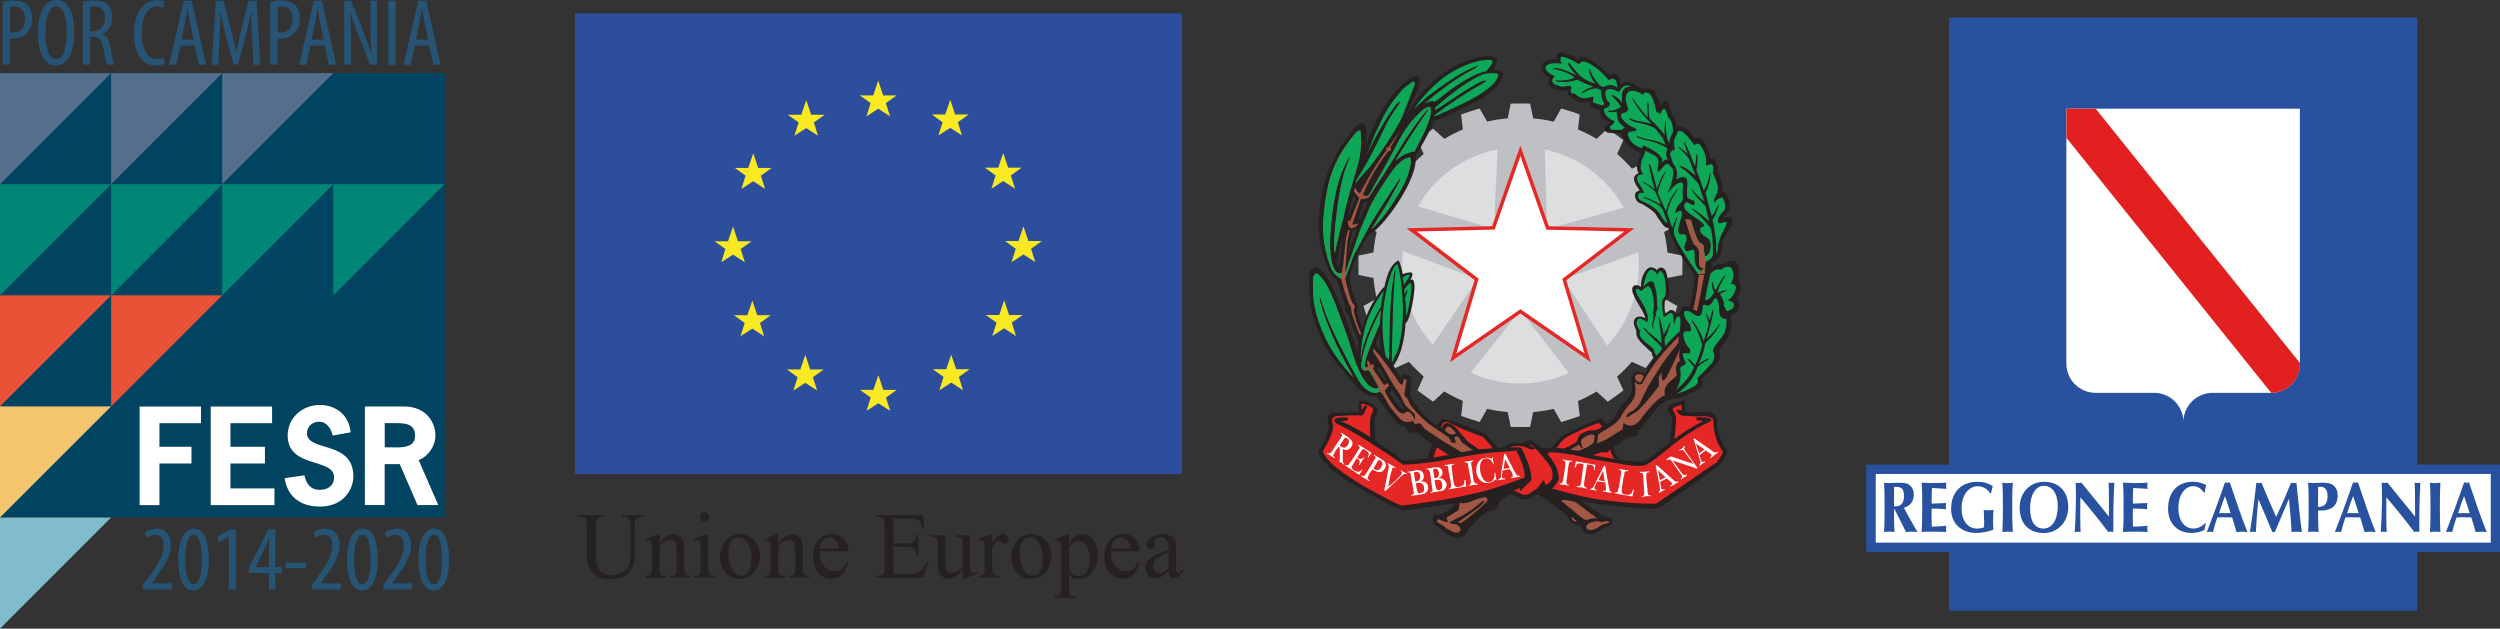 <svg xmlns="http://www.w3.org/2000/svg" xmlns:xlink="http://www.w3.org/1999/xlink" id="Livello_2" data-name="Livello 2" viewBox="0 0 397.68 100"><rect x="0" y="0" width="397.68" height="100" fill="#333333" stroke="none"/><defs><style>      .cls-1 {        fill: none;      }      .cls-2 {        fill: #81bdcb;      }      .cls-3 {        fill: #f8e923;      }      .cls-4 {        fill: #e52725;      }      .cls-5 {        fill: #536f8b;      }      .cls-6 {        fill: #008677;      }      .cls-7 {        fill: #bfc0c4;      }      .cls-8 {        fill: #275474;      }      .cls-9 {        fill: #fff;      }      .cls-10 {        fill: #0da857;      }      .cls-11 {        fill: #e85237;      }      .cls-12 {        fill: #f3c56c;      }      .cls-13 {        fill: #262020;      }      .cls-14 {        fill: #a35744;      }      .cls-15 {        fill: #dddedf;      }      .cls-16 {        fill: #004461;      }      .cls-17 {        fill: #2852a0;      }      .cls-18 {        fill: #2d4d9d;      }      .cls-19 {        clip-path: url(#clippath);      }      .cls-20 {        fill: #e2201f;      }    </style><clipPath id="clippath"><path class="cls-1" d="M328.71,17.28v40.56c0,2.57,2.09,4.65,4.66,4.65h9.3c2.53,0,4.58,2.01,4.66,4.51.07-2.5,2.13-4.51,4.64-4.51h9.31c2.57,0,4.59-2.08,4.59-4.65V17.28h-37.15Z"></path></clipPath></defs><g id="ArtWork"><g><g><rect class="cls-17" x="310.05" y="2.8" width="74.48" height="94.34"></rect><rect class="cls-9" x="297.63" y="74.65" width="99.31" height="12.41"></rect><path class="cls-17" d="M298.38,86.32h97.83v-10.93h-97.83v10.93ZM397.68,87.8h-100.79v-13.89h100.79v13.89Z"></path><g><path class="cls-17" d="M302.88,78.92c0,1.07-.49,1.63-1.38,1.63-.07,0-.14-.01-.22-.02,0-1.04,0-2.06.02-3.09,1.11,0,1.57.14,1.57,1.49M303.19,84.63c.3-.02.62-.06.92-.06s.61.03.91.06c-.74-1.29-1.51-2.58-2.16-3.86,1-.29,1.57-.99,1.57-2.1,0-.67-.25-1.17-.66-1.5-.35-.29-.73-.38-1.75-.38-.69,0-1.12.06-1.49.06-.34,0-.61-.03-.83-.06.06,1,.08,1.88.08,3.15v1.54c0,1.27-.02,2.15-.08,3.15.22-.02.49-.06.83-.06s.61.03.83.06c-.06-1-.07-1.88-.07-3.15v-.47h.09l1.81,3.62Z"></path><path class="cls-17" d="M305.76,81.48c0,1.27-.02,2.15-.08,3.15.22-.02.49-.06,2.15-.06.93,0,1.4.05,1.77.06-.02-.14-.04-.25-.04-.49s.02-.36.04-.51c-.78.1-1.56.14-2.31.14-.02-.45-.03-.94-.03-1.42s.01-.98.01-1.45c.77,0,1.53.03,2.3.1-.03-.24-.05-.34-.05-.47,0-.15.01-.25.05-.51-.77.04-1.42.06-2.3.09,0-.83,0-1.65.05-2.48.3,0,1.52.08,2.29.14-.02-.17-.04-.27-.04-.51,0-.2.02-.34.04-.48-.27.03-1.12.06-2.12.06-.59,0-1.2-.05-1.8-.06.06,1,.08,1.88.08,3.15v1.54Z"></path><path class="cls-17" d="M316.72,78.48c.06-.39.17-.77.28-1.16-.73-.44-1.42-.68-2.44-.68-2.38,0-4.19,1.44-4.19,4.33,0,2.33,1.67,3.81,4,3.81.89,0,1.82-.21,2.7-.5-.02-.17-.03-.77-.03-1.25,0-.72.03-1.67.08-1.91-.13.02-.33.05-.82.05-.41,0-.61-.03-.75-.05.01.21.07.72.07,1.96,0,.33,0,.61-.03.79-.16.13-.76.21-1.1.21-1.56,0-2.46-1.37-2.46-3.17,0-2.39,1.3-3.56,2.56-3.56.92,0,1.57.45,1.99,1.14h.14Z"></path><path class="cls-17" d="M318.6,81.48c0,1.27-.02,2.15-.08,3.15.22-.02.49-.06.83-.06s.61.03.83.06c-.06-1-.09-1.88-.09-3.15v-1.54c0-1.27.02-2.15.09-3.15-.22.02-.49.06-.83.06s-.6-.03-.83-.06c.06,1,.08,1.88.08,3.15v1.54Z"></path><path class="cls-17" d="M327.33,80.46c0,2.48-1.06,3.62-2.28,3.62-1.13,0-2.12-.84-2.12-3.27,0-1.96.81-3.53,2.2-3.53,1.3,0,2.2,1.21,2.2,3.17M321.27,80.71c0,2.85,1.72,4.08,3.86,4.08,2.26,0,3.87-1.84,3.87-4.09,0-2.74-1.69-4.06-3.84-4.06-2.35,0-3.89,1.83-3.89,4.07"></path><path class="cls-17" d="M330.22,79.05c0,2.32-.15,5.25-.2,5.58.15-.03.32-.05.47-.05s.32.02.48.05c-.03-.42-.06-1.06-.06-2.88,0-.86,0-1.8.02-2.65,1.56,1.84,3.04,3.68,4.43,5.52.12-.03.25-.05.39-.05s.28.02.42.05c0-3.03,0-4.54.16-7.85-.15.03-.3.06-.46.06s-.3-.02-.45-.06c.06.52.06,3.61.06,5.41-1.48-1.81-2.93-3.61-4.39-5.41-.15.03-.3.06-.45.06s-.3-.02-.46-.06c.01.55.05,1.24.05,2.27"></path><path class="cls-17" d="M337.8,81.48c0,1.27-.02,2.15-.09,3.15.22-.02.5-.06,2.15-.06.92,0,1.41.05,1.77.06-.02-.14-.05-.25-.05-.49s.02-.36.05-.51c-.78.1-1.57.14-2.33.14-.02-.45-.03-.94-.03-1.42s.01-.98.01-1.45c.77,0,1.53.03,2.3.1-.03-.24-.05-.34-.05-.47,0-.15.01-.25.05-.51-.77.04-1.42.06-2.3.09,0-.83,0-1.65.05-2.48.3,0,1.52.08,2.3.14-.02-.17-.05-.27-.05-.51,0-.2.02-.34.05-.48-.28.03-1.13.06-2.12.06-.6,0-1.2-.05-1.8-.06.06,1,.09,1.88.09,3.15v1.54Z"></path><path class="cls-17" d="M350.76,83.22c-.44.51-1.18.86-1.83.86-1.17,0-2.41-.92-2.41-3.27s1.23-3.47,2.31-3.47c.72,0,1.23.3,1.75,1.01h.14c.03-.39.1-.79.24-1.16-.47-.32-1.36-.56-2.07-.56-2.12,0-4.01,1.21-4.01,4.35,0,2.15,1.38,3.8,3.73,3.8.83,0,1.53-.18,2.07-.5.03-.32.11-.65.22-.97l-.13-.09Z"></path><path class="cls-17" d="M352.98,81.63c.29-.92.61-1.83.95-2.71.32.88.6,1.79.9,2.71h-1.85ZM354.7,76.73c-.13.02-.26.06-.39.06s-.25-.03-.38-.06c-.87,2.6-2.39,6.64-2.89,7.91.2-.02.34-.06.51-.06s.31.03.47.06c.2-.79.42-1.56.69-2.33.36-.01.7-.03,1.06-.03.44,0,.86.02,1.3.03.25.78.48,1.56.69,2.33.28-.02.58-.06.86-.06s.57.03.89.06c-.77-1.85-1.95-5.31-2.81-7.91"></path><path class="cls-17" d="M359.27,79.47c.76,1.72,1.49,3.45,2.2,5.17.06-.01.13-.02.2-.02.06,0,.13.01.19.02.73-1.76,1.48-3.51,2.24-5.28h.01c.17,1.76.34,3.7.41,5.28.28-.03.56-.06.83-.06s.55.02.82.06c-.25-1.6-.6-5.23-.87-7.85-.14.03-.28.05-.42.05s-.29-.02-.44-.05c-.73,1.81-1.56,3.74-2.36,5.44-.74-1.6-1.6-3.63-2.34-5.44-.13.03-.27.05-.4.05-.14,0-.28-.02-.41-.05-.29,2.62-.62,5.23-1.04,7.85.16-.03.32-.06.48-.06s.32.02.48.06c.1-1.72.19-3.45.4-5.17h.02Z"></path><path class="cls-17" d="M370.25,78.97c0,1.47-.84,1.67-1.52,1.67,0-1.06.01-2.12.02-3.19.11-.01.26-.01.43-.01.57,0,1.07.37,1.07,1.53M367.24,81.48c0,1.27-.02,2.15-.08,3.15.22-.02.49-.06.83-.06s.61.04.83.06c-.07-1.14-.08-2.27-.08-3.42h.52c1.51,0,2.6-.69,2.6-2.43,0-.67-.21-1.13-.63-1.53-.31-.3-.8-.47-1.76-.47-.48,0-1.02.06-1.48.06-.33,0-.6-.03-.83-.06.06,1,.08,1.88.08,3.15v1.54Z"></path><path class="cls-17" d="M373.36,81.63c.29-.92.6-1.83.95-2.71.33.88.6,1.79.9,2.71h-1.85ZM375.08,76.73c-.13.02-.26.06-.39.06s-.25-.03-.38-.06c-.87,2.6-2.39,6.64-2.89,7.91.2-.02.34-.06.51-.06.15,0,.31.03.47.06.2-.79.41-1.56.69-2.33.36-.01.7-.03,1.05-.03.44,0,.86.02,1.3.03.26.78.48,1.56.7,2.33.29-.02.57-.06.86-.06s.57.03.9.06c-.77-1.85-1.95-5.31-2.81-7.91"></path><path class="cls-17" d="M378.91,79.05c0,2.32-.16,5.25-.2,5.58.15-.03.31-.05.46-.05s.32.02.49.05c-.03-.42-.07-1.06-.07-2.88,0-.86,0-1.8.02-2.65,1.56,1.84,3.04,3.68,4.43,5.52.11-.03.25-.05.39-.05s.28.02.41.05c0-3.03,0-4.54.17-7.85-.16.03-.3.06-.46.06s-.3-.02-.45-.06c.07.52.07,3.61.07,5.41-1.49-1.81-2.95-3.61-4.4-5.41-.15.03-.3.06-.45.06s-.31-.02-.46-.06c.01.55.05,1.24.05,2.27"></path><path class="cls-17" d="M386.62,81.48c0,1.27-.02,2.15-.08,3.15.22-.02.49-.06.83-.06s.61.04.83.06c-.06-1-.08-1.88-.08-3.15v-1.54c0-1.27.02-2.15.08-3.15-.22.02-.49.06-.83.06s-.61-.03-.83-.06c.06,1,.08,1.88.08,3.15v1.54Z"></path><path class="cls-17" d="M391.01,81.63c.29-.92.61-1.83.95-2.71.32.88.6,1.79.9,2.71h-1.85ZM392.73,76.73c-.13.02-.26.06-.38.06s-.25-.03-.38-.06c-.87,2.6-2.39,6.64-2.89,7.91.2-.02.34-.06.51-.06s.32.03.48.06c.2-.79.42-1.56.69-2.33.36-.01.7-.03,1.06-.03.43,0,.86.02,1.29.03.25.78.49,1.56.7,2.33.28-.02.57-.06.86-.06s.57.03.9.06c-.78-1.85-1.96-5.31-2.82-7.91"></path><path class="cls-9" d="M361.28,62.49h-9.31c-2.52,0-4.58,2.01-4.65,4.52-.07-2.51-2.14-4.52-4.66-4.52h-9.3c-2.57,0-4.66-2.08-4.66-4.65V17.29h37.15v40.55c0,2.57-2.02,4.65-4.59,4.65"></path></g><g class="cls-19"><path class="cls-20" d="M328.71,17.29h4.65l32.57,40.55c0,2.57-2.08,4.65-4.65,4.65l-32.57-40.56v-4.64Z"></path></g></g><g><path class="cls-7" d="M240.32,16.48c.51-.03,2.58-.03,3.08,0l.49,2.35c1.12.09,2.2.27,3.27.52l1.17-2.1c.51.13,2.48.76,2.95.96l-.27,2.38c1.03.44,2.02.94,2.96,1.5l1.75-1.62c.45.27,2.11,1.5,2.51,1.83l-.99,2.18c.85.74,1.62,1.52,2.35,2.35l2.16-1.01c.35.4,1.56,2.08,1.83,2.51l-1.62,1.77c.58.95,1.09,1.95,1.5,2.96l2.41-.29c.18.47.81,2.44.94,2.95l-2.1,1.19c.28,1.08.44,2.18.53,3.27l2.37.47c.03.51.03,2.58,0,3.09l-2.37.48c-.09,1.13-.28,2.2-.51,3.27l2.08,1.19c-.11.48-.76,2.43-.94,2.92l-2.41-.26c-.43,1.02-.94,2.01-1.5,2.95l1.62,1.77c-.27.41-1.48,2.09-1.8,2.49l-2.2-.99c-.72.85-1.52,1.62-2.35,2.35l1.01,2.19c-.4.3-2.06,1.53-2.49,1.8l-1.79-1.62c-.95.58-1.95,1.09-2.94,1.52l.27,2.38c-.47.18-2.44.82-2.95.96l-1.19-2.1c-1.09.25-2.17.41-3.27.52l-.48,2.35c-.5.02-2.56.02-3.08,0l-.49-2.37c-1.1-.09-2.2-.27-3.27-.51l-1.18,2.1c-.51-.14-2.45-.78-2.95-.96l.27-2.4c-1.03-.43-2.02-.94-2.96-1.5l-1.77,1.62c-.41-.27-2.1-1.48-2.49-1.8l.99-2.2c-.83-.74-1.62-1.52-2.35-2.33l-2.18.99c-.31-.4-1.52-2.08-1.81-2.49l1.62-1.79c-.57-.95-1.09-1.95-1.52-2.95l-2.38.28c-.18-.47-.82-2.44-.96-2.92l2.1-1.19c-.24-1.1-.41-2.18-.51-3.27l-2.37-.48c-.02-.51-.02-2.58,0-3.09l2.37-.49c.09-1.12.27-2.2.51-3.27l-2.1-1.17c.14-.51.78-2.46.96-2.95l2.4.28c.43-1.03.94-2.03,1.5-2.95l-1.62-1.77c.27-.44,1.5-2.12,1.81-2.5l2.2.98c.74-.85,1.52-1.62,2.33-2.33l-.99-2.18c.4-.33,2.08-1.55,2.49-1.83l1.79,1.62c.95-.57,1.95-1.08,2.94-1.5l-.27-2.38c.49-.2,2.44-.83,2.93-.96l1.21,2.1c1.08-.27,2.18-.43,3.27-.52l.47-2.35c.51-.03,0,0,0,0"></path><g><polygon class="cls-9" points="241.86 24.45 237.67 36.4 224.99 36.71 235.07 44.39 231.44 56.56 241.86 49.35 252.3 56.56 248.67 44.42 258.74 36.71 246.08 36.42 241.86 24.45"></polygon><path class="cls-15" d="M245.73,23.78c5.24,1.1,9.88,4.41,12.57,9.25l-12.21,3.39-.36-12.64ZM260.57,40.17c.57,5.31-1.14,10.75-4.9,14.81l-7.01-10.56,11.91-4.25ZM249.57,59.36l-7.72-10.01-7.89,9.93c5.02,2.31,10.73,2.26,15.61.07M227.92,54.82c-3.58-3.97-5.39-9.37-4.74-14.86l11.89,4.42-7.15,10.44ZM225.55,32.83c2.67-4.64,7.25-8.02,12.66-9.08l-.54,12.66-12.12-3.58Z"></path><path class="cls-4" d="M237.36,35.98l4.23-12.08.26-.75.26.75,4.27,12.1,12.8.29.79.02-.63.48-10.19,7.79,3.67,12.26.23.76-.65-.45-10.55-7.28-10.54,7.29-.64.45.22-.76,3.67-12.3-10.19-7.76-.63-.48.79-.02,12.82-.31ZM241.86,24.82l-4.04,11.52-.06.18h-.2s-12.21.3-12.21.3l9.7,7.39.16.12-.05.18-3.5,11.73,10.04-6.95.16-.11.15.11,10.06,6.95-3.5-11.7-.06-.18.16-.11,9.71-7.43-12.2-.28h-.2s-.06-.18-.06-.18l-4.07-11.54Z"></path><path class="cls-13" d="M216.9,32.16l.78-.17c-.57,1.06-1.01,2.02-1.31,2.87l-.33-.04.86-2.66ZM221.44,61.94l1.06,1.51.61,1.11.21.61c-.38-.19-.71-.48-.98-.86l-.65-.86-.69-.94.45-.57ZM212.77,42.3h0c-.16-.24.12-1.84.86-4.78-.27,2.18-.5,3.89-.69,5.12l-.16-.33ZM219.07,58.67l.25-.25,1.14,1.92-.12.25-1.27-1.92ZM214.93,37.76l.25-1.19.65-.12-.82,2.21-.57,1.92.21-1.63.28-1.19ZM215.27,31.14l.32.41-1.1,2.95c.19-1.23.45-2.34.78-3.35M218.82,54.74l.65-1.64c-.02.9.06,1.83.25,2.78l-.9-1.14ZM261.53,59.44c-.06.02-1.02-.51-1.33-.23-.33.3-.6.69-.76.93l.17,1.52c.1.63-.22,1.33-1,2.11-.78.77-1.29,1.49-1.53,2.15-.13.49-.67,1.02-1.6,1.6-.05-.17-.27-.42-.65-.78-.05-.11-.16-.15-.32-.12-.93.25-2.8,1.06-5.61,2.46-.49.25-1.18.96-2.08,2.16h-1.6c-.44-.25-.9-.59-1.39-1.02-.36-.28-.98-.18-1.88.29-.84-.19-1.69-.02-2.54.53-.52.19-.9.23-1.14.12l-2.01-2.16c-4.15-1.75-6.4-2.53-6.79-2.34-.41.25-.71.6-.9,1.07-.41-.2-1.02-.71-1.84-1.56l-1.27-1.44c-.92-1.03-1.3-2.02-1.14-2.94l.21-1.27c.03-.18,0-.34-.08-.45-.3-.33-.83-.52-1.11-.58-.06-.02-.24-.09-.44.65.05.17-1.31-1.8-1.33-1.86.36-.4,1.02-1.56,1.39-2.91.42-1.53.61-3.23.6-3.88.06-.11.08-.15.16-.22.64-.49,1.44-5.04,1.26-6.13-.08-.44-.18-.67-.3-.68-.12-.01-.24.02-.35.1l.25-.49c.13-.35.13-.59,0-.69-.08-.09-.82-.07-1.46.25-.07-.71-.41-1.76-.59-2.13-.06-.13-.24,0-.24.01-1.14.69-1.65,2.21-2.06,4.09l-.33.3c-1.47,1.84-2.64,3.98-3.15,6.39-.25-.38-.38-.94-.6-1.66-.22-.72-.29-1.21-.21-1.45.22-.38.16-.74-.2-1.06-.28-.28-.63-1.5-1.06-3.69.02-.57.26-1.43.69-2.57.44-1.15,1.17-2.6,2.12-4.24.05-.07.48-.53.61-.56,1.41-.35,7.71-8.5,7.04-12.3-.1.45,2.7-4.48,2.93-5.49l.35-.11.41-.16c1.37-.55,2.52-1.13,3.59-1.62l1.65-.87c1.15-.49,2.24-1.16,3.27-2,1.09-.95,1.68-1.95,1.76-2.99-.2-.24-.76-.38-1.68-.41.49-.55.75-1.11.78-1.72-.36-.49-1.42-.57-3.19-.25-1.85.47-3.48,1.19-4.87,2.17-1.42.9-2.69,2-3.83,3.29-1.13,1.3-2.03,2.64-2.72,4.04l.82-1.88c.41-.9.85-1.95,1.31-3.15.13-.57.14-.98.02-1.22-.12-.25-.39-.32-.8-.21-.44.11-1.23.68-2.37,1.72-1.26,1.28-2.37,2.87-3.34,4.75-.96,1.88-1.63,3.36-1.98,4.46.18-1.23.16-2.28-.08-3.15-.14-.35-.44-.45-.91-.29-.43.3-.87.75-1.31,1.35-.44.6-.86,1.18-1.26,1.74-.41.56-.9,1.35-1.45,2.39-.56,1.04-1.05,2.26-1.48,3.68-.42,1.42-.74,3.3-.96,5.65-.14,1.5-.03,3.11.33,4.82.44,1.72.87,2.99,1.31,3.81.44.82.84,1.3,1.22,1.44.25.6.57,1.6.98,2.99.22.65.32,1.15.29,1.49-.03.34.06.59.26.72.2.14.37.41.51.82.35,1.31.83,2.52,1.44,3.64-.11.6-.17,1.2-.17,1.8-1.31-3.8-2.37-6.66-3.19-8.6-1.58-3.51-2.82-5.13-3.73-4.82-.43.16-.71.56-.82,1.19-.03.24-.03.87,0,1.88.03,1.01.12,2.07.29,3.19.82,3.62,2.22,6.65,4.21,9.08l2.99,3.51c.6.6,1.17,1.05,1.72,1.33.55.29,1.05.36,1.52.22.68,1.09,1.54,2.24,2.58,3.44.65,1,1.33,1.48,2.04,1.43.3.65.75.98,1.35.98l.61-.08c.84.82,1.61,1.47,2.29,1.96l-.78,2.2c-1.37.19-2.62.3-3.77.33-1.06-.76-2.56-1.8-4.5-3.11l-.12-2.46c-.06-.84.1-1.55.45-2.12.08-.47-.17-.89-.78-1.27-.9-.44-1.54-.61-1.92-.53-.17.06-.26.21-.28.45v1.35l-3.89.08c-.35,0-.64.14-.88.41-.23.28-.24.82-.02,1.64.03.3.01.56-.05.78-.19.87-.69,1.93-1.51,3.19-.11.2-.06.48.14.86.2.38.71.98,1.53,1.8.35.36.89.79,1.62,1.31.72.52,1.99,1.31,3.82,2.37,2.15,1.28,4.22,2.34,6.18,3.19.4.03,3.13-.34,8.18-1.1l.05.45c-1.45,1.09-2.38,1.54-2.78,1.35-.57.05-.75.47-.53,1.26.17.36.47.6.9.74l.53.61,1.51.9c.57.17,1.12.17,1.64,0,.49-.19.82-.61.99-1.26l.16-.17,1.64-1.64,1.18-.9c.93-.16,1.53-.49,1.8-.98.05-.43.18-.71.37-.82l1.44-.98c.05-.14.64.1,1.76.69.55.14,1.02.11,1.44-.08l1.06-.61c.96.22,2.64,1.4,5.04,3.56-.03.24.12.53.45.86.19.25.71.45,1.55.61l.57,1.07.57.2c.84.03,1.63-.27,2.37-.9l.9-.29c.47-.35.67-.71.61-1.06l-.37-.37-.78-.21c-.98-.46-1.98-1.09-2.99-1.88l-.65-.49c2.97.52,6.67.92,11.09,1.22.55.11,1.27-.17,2.19-.84.91-.67,3.67-2.64,8.29-5.91.68-.74,1.22-1.58,1.64-2.54-.41-.38-.78-.92-1.09-1.63-.31-.71-.51-1.31-.59-1.8-.11-.47-.13-.88-.04-1.25.08-.36-.04-.71-.37-1.04-.13-.19-.45-.31-.94-.37-.87-.09-1.85-.07-2.95.04-.52-.06-.82-.18-.9-.37l.04-.98c.09-.44-.04-.63-.37-.57-1.21.3-1.92.6-2.17.9-.36.38-.34.79.04,1.23.3.27.45.59.45.94-.17,1.8-.32,3.02-.45,3.65-1.99,1.58-3.34,2.55-4.05,2.91-.57.19-1.85.11-3.85-.25-.44-.38-.75-1.04-.94-1.96.68-.41,1.41-.9,2.17-1.48.52-.08.95-.18,1.3-.3.36-.12.54-.46.54-1,.35-.13.61-.44.78-.9l2.37-2.87c.76-.66,1.6-1.04,2.5-1.15,1.09-.08,2.51-.69,4.25-1.84.27-.3.27-.72,0-1.27.52-.3,1.36-1.15,2.54-2.54.46-.65.57-1.38.33-2.16,1.09-1.31,1.71-2.35,1.84-3.11.11-.68.1-1.42-.04-2.21.52-.33.88-.61,1.09-.84.2-.24.3-.55.3-.96s-.15-.75-.45-1.02c.79-1.12.89-2.13.29-3.03.22-1.47.07-2.4-.45-2.78-.55-.38-1.21-.26-2,.37-.47-.25-1.1-.02-1.88.69.13-.35.14-.67.04-.94.71-.33,1.17-.69,1.37-1.09.21-.39.31-1.02.31-1.86.08-.52.56-1.44,1.43-2.78.6-1.34.18-1.8-1.26-1.4.79-.71,1.18-1.32,1.18-1.84.05-.49-.15-1.12-.61-1.88-.19-.44-.48-.52-.86-.25.13-.27.21-.6.22-.98.01-.38-.24-1.18-.76-2.41-.08-1.61-.47-2.28-1.15-2-.11-.84-.38-1.65-.82-2.41-.66-.99-1.18-1.25-1.56-.78-1.06-1.58-2.06-2.23-2.99-1.96-.03-.68-.26-1.3-.69-1.84-.25-1.03-.55-1.76-.9-2.16-.49-.19-.83.08-1.02.82-.09-.6-.27-1.23-.57-1.88-.3-.65-.78-1-1.43-1.02-.25-.03-.48,0-.7.12-.43-.28-.8-.41-1.1-.41-.92-.98-1.77-1.06-2.54-.24l-.12-.86c-.28-1.01-.82-1.22-1.64-.65-1.34-1.39-2.48-2.31-3.43-2.74-.79-.28-1.31-.21-1.56.21-.41-.41-.84-.67-1.31-.78-.47-.11-.9-.23-1.31-.37-.63-.03-.9.31-.82,1.02-.98.05-1.65.22-2.02.51-.37.29-.47.69-.29,1.21.18.52.58.94,1.21,1.27-.17.19-.23.49-.2.9.02.41.46.75,1.3,1.02.63.17,1.25.18,1.84.04-.14.63.08,1.02.65,1.19.79.82,1.77,1.02,2.95.61l-.12.78,1.6.65c.05.76.41,1.31,1.06,1.64l.63.27c-.14.02-.72.5-.73.58-.13.15-.48.9.37,1.07.65.07,1.36.14,2.04.13.02.2.14.53.27.76.11.25.4.61.88,1.13.44.48,1.27.96,1.99,1.26-.05.05-.24.58-.42,1.07-.22.6-.33,1.57.09,2.09-.09-.05-.48.22-.63.44-.51.79.6,1.92.77,2.3-.09,0-.39.15-.55.26-.38.27-.25,1.62.83,1.85.26.13,1.5.85,2.12,1.48.12.12.47.78.96,1.42.27.35.55.94,1.19.95.6,1.91,1.57,3.74,2.73,5.52,0,.06,1.07,1.19,1.45,2.23-.13.67-.11,1.23-.12,1.27-.14,1.31-.37,2.52-.71,3.62-1.15-.56-1.34.2-1.52.95.03-.03-.54-.11-.61.15.05-.45-.7-.86-1.03-.61-.01.01-.37.26-.6.44-.08.06-.14-.37-.17-.7-.01-.22-.05-.98.09-1.27.02-.05.3-.38.47-.68.35-.62.1-2.56-.33-3.91-.13-.4-.39-.6-.63-.69-.1-.04-.71,0-.82.47-.03-.26-.47-.42-.78-.5-.9-.21-1.85,1.51-1.75,3.11-.65-.52-1.51-.36-1.41.54.15,1.25,2.03,3.48,2.09,4.48-.56-.51-1.84-.52-1.84.7,0,.37.3,1,.43,1.27-.26,1.3,1.24,2.26,2.46,3.49-.02.57.18.59.37.81-.22.34-1.6,2.51-1.61,2.56"></path><path class="cls-14" d="M260.7,59.51c.35,0,.84.18.71.47-.12.29-.26.79-.53.82-.28.03-.8-.36-.8-.71s.28-.59.63-.59"></path><path class="cls-14" d="M255.35,69.99l2.74-1.68.17-1.02c.6.43,1.13.54,1.6.32.41-.11.8-.44,1.17-.98.37-.55.91-1.21,1.61-2,.71-.79,1.45-1.39,2.21-1.8-.19-.65-.01-1.28.53-1.88l1.35-1.23c-.3-1.12-.12-1.91.53-2.37-.22-.55-.21-1.19.04-1.92-1.12,2.4-1.83,3.86-2.11,4.4-.29.53-.52.76-.68.68-.16-.09-.24-.52-.2-1.31l-.45.78.04,1.43c-1.96,2.54-3.24,3.96-3.85,4.25-.32.14-.63.34-.9.61-.41.16-.52.07-.33-.29.22-.25.55-.48.98-.69.57-.41,1.01-.95,1.3-1.64.49-1.23,1.44-2.89,2.82-5,.41-.73,1.44-2.11,3.07-4.13l.04-1.02c-.52.54-1.15,1.21-1.88,2-.73.79-1.43,1.64-2.08,2.56-.65.91-1.27,1.9-1.84,2.96-.36.28-.75.17-1.19-.32l.12,1.02-.03.98c-.2.65-.51,1.21-.94,1.65-.44.45-.84,1.02-1.23,1.7-.3.82-1.39,1.72-3.27,2.7l-.49.41c-.03.65-.1,1.12-.21,1.39l1.35-.57Z"></path><path class="cls-14" d="M251.1,71.71c1.45-.55,2.26-1.01,2.42-1.39.19-.76.18-1.16-.04-1.19-.52-.05-1,.09-1.44.41-.47.27-.63.64-.49,1.1l.2.65h-.2l-.37-.57-1.44.82,1.35.17Z"></path><path class="cls-14" d="M228.56,82.96l.41.33c.36.13.71.38,1.06.73l.99.53c.6.3,1.03.24,1.3-.16.09-.33-.13-.66-.65-.98l-.9-.12-.2-.25,1.18-.57c.87-.43,1.65-.89,2.31-1.37.67-.48,1.26-.95,1.77-1.41l.37.04-.69.78c-1.56,1.18-2.76,2.02-3.61,2.54l.49.17c1.45-1.01,2.74-2.07,3.89-3.19.44-.36.45-.67.04-.94-.65.06-1.35.25-2.08.59-.73.34-1.42.45-2.05.31l-.12.73c.05.33-.11.56-.49.7l-1.47.9.21.73h-.37l-1.22-.49-.17.41Z"></path><path class="cls-14" d="M230.48,68.97c.38.19.76.19,1.14,0l-.29-.45-.65-.57c-.35-.2-.64-.02-.86.53l.65.49Z"></path><path class="cls-14" d="M269.92,49.5c.35-1.42.79-3.69,1.18-5.76-.36,0-.72-.04-.89.02-.11,1.25-.37,3.46-.86,5.43l.57.32Z"></path><path class="cls-14" d="M252.45,84.19l.69.13c.63-.14,1.17-.41,1.64-.82l1.06-.32.17-.21-.45-.08-.65.16-.98-.16c-.41.08-.74.17-1,.29-.26.1-.47.28-.63.53l.16.49Z"></path><path class="cls-14" d="M250.2,81.16c.47.47,1.09.97,1.88,1.52h.57c.19-.17.65-.25,1.4-.25l-3.48-2.58c-1.17-.33-1.93-.4-2.29-.2l1.92,1.51Z"></path><path class="cls-14" d="M250.05,82.23c-.1.19-.03.38.2.57.24.19.44.23.6.12l-.8-.69Z"></path><path class="cls-14" d="M217.1,55.31c-.3,1.2-.48,2.04-.53,2.53-.11.76.15,1.13.78,1.11.38-.11.67.04.86.45l1.11,2.25c-.3.3-.78.22-1.44-.25-.49-.35-.98-1.02-1.47-2-.33-.65-.61-1.3-.84-1.92-.23-.63-.47-1.37-.69-2.21-.24-.85-.86-2.62-1.87-5.34-1-2.72-1.8-4.46-2.39-5.24-.59-.78-.96-1.17-1.12-1.17-.25-.06-.44.12-.57.53-.05.13-.07.79-.04,1.98.03,1.18.11,2.07.24,2.64.3,1.61.9,3.35,1.8,5.23.9,1.91,2.36,3.96,4.38,6.14-.87-1.53-1.76-3.22-2.66-5.08-1.03-2.29-1.75-4.03-2.12-5.22-.38-1.18-.59-1.95-.61-2.29-.03-.34.03-.33.17.02.13.36.42,1.2.86,2.54.6,1.61,1.73,4,3.4,7.16,1.25,2.45,2.07,3.86,2.45,4.21,1.07,1.04,1.93,1.34,2.62.9l.45.33,1.27,2.17,1.35,1.64c.76.76,1.51.93,2.24.49.17.44.39.6.68.49.29-.11.51-.07.67.13l.53.69,2.82,1.88,3.07,1.84,1.8-.33c-.52-.33-1.13-.76-1.84-1.31-.17-.44-.37-.73-.61-.9l-.49.13.2.98-.78-.17c.03-.36-.24-.72-.8-1.08-.56-.37-1.27-.85-2.13-1.44-.86-.59-1.68-1.31-2.45-2.17-.78-.86-1.21-1.42-1.29-1.7-.13-.44-.29-.68-.47-.75-.18-.07-.25-.29-.22-.68l.08-.49.25-1.6-.37-.2-.25.77c-.08.41-.36.22-.84-.55-.48-.77-1.3-1.92-2.47-3.42l-1.31-1.59-.12.44c.65.96,1.21,1.82,1.65,2.58.45.77.83,1.42,1.13,1.96.3.55.8,1.33,1.52,2.34l.86,1.72,1.52,1.43.04.94c-.3-.63-.57-1.03-.82-1.22-.25-.2-.45-.22-.61-.09-.52.52-1.18.18-2-1.02-.41-.55-.86-1.27-1.35-2.16-.11-.17.11-.52.65-1.06l-.33-.37-.45.37-1.84-2.66.25-.37-.25-.37-.29.21-.49-.86-.16.45.25.57-.33.16c-.27.03-.28-.46-.03-1.47.46-1.39,1.19-3.22,2.2-5.48,0-.6.07-1.34.21-2.2-1.12,1.99-1.98,4-2.58,6.01"></path><path class="cls-14" d="M214,43.57c.06-1.39.11-2.33.16-2.82.06-.49.09-.98.1-1.48.02-.49.16-1.36.43-2.62l-.17-.17c-.24.57-.41,1.29-.51,2.15-.1.86-.17,1.61-.22,2.24-.05.64-.17,1.48-.33,2.52-.22.14-.42.15-.61.04-.36-.14-.67-.63-.94-1.49-.28-.86-.38-2.26-.33-4.19.28-5.54,1.25-9.73,2.91-12.56.38-.55.4-.42.04.37-.73,1.53-1.34,4.08-1.82,7.67-.48,3.59-.6,5.94-.39,7.06.49-2.32.95-4.2,1.36-5.64.22-1.23.86-3.61,1.92-7.16.41-1.25.67-2.39.79-3.42.13-1.02.13-2.08.02-3.17-.11-.27-.4-.15-.86.37-2.1,2.46-3.49,5.05-4.17,7.77-.47,1.96-.76,3.98-.9,6.05-.06,1.75.06,3.25.34,4.5.29,1.25.6,2.27.92,3.05.33.77.86,1.33,1.6,1.66.11.57.28,1.22.53,1.94.25.72.43,1.27.56,1.64.12.37.24.62.37.76.12.14.18.48.18,1.02.41,1.36.87,2.62,1.39,3.77l.13-.41c-.49-1.14-.8-2.04-.94-2.7-.2-.6-.25-1.01-.17-1.23.19-.24.17-.47-.06-.68-.24-.2-.52-.89-.84-2.07-.33-1.17-.49-1.87-.49-2.12.52-1.34.86-2.26,1.02-2.78.16-.52.51-1.25,1.02-2.17.52-.92,1.05-1.92,1.6-2.99.55-1.06,2.19-3.67,4.95-7.81.33-.27.23.06-.29.98l-1.35,2.45-2.82,4.58c1.67-1.47,3.38-3.84,5.16-7.11.47-.93.79-1.81.98-2.66.2-.85.2-1.41,0-1.68-.73.09-1.58.68-2.53,1.8-1.61,2.24-2.87,4.23-3.77,5.97l-1.64,3.89-1.27,3.69c-.38,1-.73,2.07-1.06,3.19"></path><path class="cls-14" d="M221.97,25.57c.95-.84,1.96-1.34,3.03-1.47l1.52-2.95c.65-1.53,1.01-2.53,1.06-3.01.06-.48.03-.86-.08-1.13-.17-.06-.47.04-.9.29-1.44,1.12-2.73,2.67-3.85,4.66l-2.37,4.42-2.5,4.42c-.22.33-.45.44-.69.33l-.41-.12c.92-2.29,2.26-4.6,4.01-6.91.52-.11.64-.32.36-.62l1.68-2.9-2.04,2.95c-.2-.17-.29-.15-.29.04l.05.33c-.98,1.31-1.84,2.6-2.56,3.87-.72,1.26-1.27,2.27-1.65,3-.25-.06-.51-.37-.78-.94l-.2.61.86,1.06-1.43,3.64-.33-.04-.04.37.16.61.33.25c.55-.05.95-.34,1.23-.86-.57.28-.91.33-1.02.17l1.35-3.97c.68-.03,1.09-.11,1.23-.25,1.83-2.81,2.97-4.57,3.44-5.28,1.69-2.87,3.04-4.98,4.05-6.34,1.01-1.37,1.63-2.15,1.86-2.35.23-.2.22-.1-.02.3-1.47,2.18-2.56,3.82-3.25,4.91-.69,1.09-1.29,2.06-1.78,2.91"></path><path class="cls-10" d="M267.67,56.25c0,.35.15.83.45,1.43.11.16-.01.32-.35.45-.34.14-.51.32-.51.53.22,1.23,0,2.35-.65,3.36.52-.41,1.04-.91,1.57-1.52.53-.6.96-1.29,1.29-2.08-.22-.36-.51-.71-.86-1.06-.28-.3-.28-.38,0-.25.35.19.69.53,1.02,1.02.44-.87.82-1.96,1.15-3.27-.41-1.47-.92-2.66-1.56-3.56-.38-.68-.29-.67.29.05.63.87,1.13,1.85,1.52,2.95.41-1.26.67-2.22.78-2.91l-.53-1.72c.25.3.47.74.66,1.31l.41-1.43c.22-.55.26-.4.12.45-.3,1.44-.64,2.75-1.02,3.92.84-.76,1.48-1.49,1.88-2.17.35-.32.34-.2-.04.37-.28.6-.94,1.42-2.01,2.46-.21,1.19-.59,2.31-1.1,3.35.55-.41,1.06-.71,1.56-.9.25-.03.18.08-.21.33-.44.16-.94.51-1.51,1.02-.41,1.53-1.5,2.96-3.27,4.29.95-.33,1.83-.71,2.62-1.14.68-.38.88-.85.61-1.4.99-.9,1.77-1.72,2.38-2.45.41-.65.46-1.24.16-1.76-.19-.25.28-1.02,1.39-2.3.36-.49.59-1.07.68-1.76.1-.68.07-1.06-.06-1.14-.8.08-1.15-.6-1.07-2.05-.19-1.09-.47-1.45-.82-1.06-.36.79-.75,1.11-1.17.96-.42-.15-.63-.09-.63.18.03,1.23-.32,1.71-1.02,1.44l-1.07-.65c-.9-.3-1.1.1-.61,1.19l.69.94c.25.68.22,1.03-.09,1.07-.65-.14-.98.04-.98.53.11.84.37,1.49.8,1.94.42.45.45.8.1,1.04-.44-.11-.77-.11-.99,0M219.32,61.64s.1.64.06.67c-.65.42-1.62.14-2.61-.9-.38-.35-1.2-1.76-2.45-4.21-1.67-3.17-2.8-5.55-3.4-7.17-.44-1.33-.72-2.18-.86-2.53-.13-.36-.19-.36-.16-.02s.24,1.1.61,2.29c.38,1.19,1.09,2.93,2.12,5.22.9,1.85,1.79,3.54,2.66,5.07-2.02-2.18-3.47-4.23-4.38-6.14-.9-1.88-1.5-3.62-1.8-5.24-.13-.57-.21-1.45-.24-2.64-.03-1.19-.01-1.85.04-1.99.14-.41.33-.59.57-.53.16,0,.53.38,1.12,1.17.59.78,1.39,2.52,2.39,5.24,1.01,2.71,1.63,4.49,1.87,5.33.23.84.47,1.58.69,2.21.23.63.51,1.27.83,1.92.49.98.99,1.65,1.48,2,.65.47,1.13.55,1.44.24M217.31,58.46s0,.49-.03.49c-.57-.01-.8-.38-.7-1.11.05-.49.24-1.33.53-2.53.6-2.02,1.46-4.02,2.58-6.01-.14.87-.21,1.6-.21,2.2-1.01,2.26-1.75,4.09-2.2,5.48-.25,1.01-.24,1.5.03,1.47M217.66,58.7c.38-.11.36.29.55.7l1.1,2.25-1.65-2.95ZM217.7,31.37l.23-.63,2.45-4.35,2.37-4.42c1.12-1.99,2.4-3.55,3.85-4.67.44-.25.73-.34.9-.29.11.28.14.65.09,1.13-.06.47-.41,1.48-1.06,3l-1.52,2.95c-1.06.14-2.07.63-3.03,1.48.49-.85,1.09-1.81,1.78-2.91.69-1.09,1.77-2.73,3.25-4.91.25-.41.25-.51.02-.31-.24.21-.86.99-1.86,2.35-1.01,1.37-2.36,3.48-4.05,6.34-.46.71-1.57,2.42-3.41,5.23M213.47,43.41c-.22.14-.42.15-.61.04-.36-.14-.67-.63-.94-1.49-.28-.86-.38-2.26-.33-4.19.28-5.54,1.24-9.72,2.91-12.56.38-.55.4-.42.04.37-.73,1.53-1.35,4.08-1.82,7.67-.48,3.58-.61,5.94-.39,7.06.49-2.32.95-4.2,1.36-5.64.22-1.23.86-3.62,1.92-7.17.41-1.25.68-2.39.8-3.41.13-1.03.13-2.08.02-3.17-.1-.28-.39-.16-.86.36-2.1,2.46-3.49,5.05-4.17,7.77-.47,1.96-.77,3.98-.9,6.06-.06,1.75.06,3.24.34,4.5.29,1.25.59,2.27.92,3.04.32.78.86,1.33,1.59,1.66-.03-.17.1-.91.13-.9M214,44.22c.51-1.33.86-2.26,1.02-2.78.17-.52.51-1.24,1.03-2.17.52-.92,1.04-1.92,1.6-2.99.54-1.06,2.19-3.66,4.95-7.81.33-.27.23.06-.29.98l-1.35,2.46-2.82,4.58c1.65-1.46,3.36-3.82,5.13-7.07-.04-.02,0-.04.03-.05.47-.92.79-1.81.98-2.66s.19-1.41,0-1.68c-.74.08-1.58.68-2.54,1.8-1.61,2.23-2.87,4.23-3.76,5.97l-1.64,3.89-1.27,3.68c-.38,1.01-.73,2.07-1.06,3.19v.65ZM215.64,29.25l.16-.69.78-1.23c1.09-1.77,2.4-4.28,3.93-7.53.47-.95,1.15-2.03,2.05-3.23.27-.63.12-.61-.45.04-1.34,1.67-2.89,4.3-4.66,7.89l.78-1.96c.14-.43.57-1.42,1.31-2.96.74-1.54,1.46-2.76,2.17-3.66.71-.9,1.2-1.48,1.47-1.76.98-.84,1.56-1.25,1.72-1.19.14.11.18.29.13.53l-2,5.15c-1.31,2.54-3.03,5.18-5.16,7.94-.9.98-1.46,1.61-1.68,1.88-.21.28-.39.53-.52.78M228.31,17.55l.04-.49c3.11-2.72,5.66-4.48,7.65-5.28.99-.21,1.76-.21,2.34,0,0,.52-.32,1.09-.94,1.72-.95.87-2.15,1.68-3.58,2.41-1.44.74-3.3,1.61-5.59,2.62v-.25c2.78-2.07,5.36-3.76,7.73-5.07.63-.38.57-.49-.16-.33-.82.41-1.72.91-2.7,1.52-1.64,1.06-3.24,2.11-4.79,3.15M228.19,16.2l.57-.37c1.58-1.31,3.06-2.36,4.44-3.15,1.37-.79,2.46-1.24,3.25-1.35l.9-1.19c.16-.32.07-.53-.29-.61-.73-.03-1.61.09-2.62.37-2.07.68-3.85,1.64-5.34,2.87-1.49,1.22-2.91,2.77-4.27,4.62l2.41-2.17c2.51-1.85,4.31-3.08,5.4-3.66,1.09-.59,1.94-.96,2.54-1.13-.19.25-.88.67-2.08,1.27-1.85,1.09-4.04,2.69-6.55,4.79.79-.41,1.33-.51,1.64-.29M220.95,57.28l.08-3.19.04-2.34c.08-3.54.34-6.45.78-8.71.17-.3.2-.18.09.37-.2,2.24-.31,4.24-.35,5.99-.04,1.76-.08,3.17-.13,4.23-.03,1.06-.06,2.45-.06,4.13l.53-1.15c.49-.76.86-2.23,1.1-4.42.19-1.72.19-3.65,0-5.79-.19-2.14-.44-3.61-.73-4.4-.52.14-1.07,1.34-1.64,3.6-.41,1.8-.65,3.48-.74,5.04-.05,2.1.11,4.1.49,6.01l.53.61ZM262.94,55.41h0c-.15-.12-.6-.5-1.37-1.12-.68-.6-.9-1.15-.65-1.64-.19-.24-.36-.53-.51-.86-.16-.33-.11-.65.1-.96.22-.31.72-.17,1.52.43.14-.47.14-.9,0-1.31-.13-.41-.3-.82-.49-1.23-.36-.65-.7-1.21-1.03-1.67-.3-.63-.36-.99-.2-1.07.16-.08.42.03.78.33.68-.73,1.14-.95,1.35-.64.22.32.4.84.53,1.58.14.74.15,1.5.04,2.29l-.17.16.17.17c.06.16-.01.78-.21,1.84,0,.22.07.44.21.66-.05-.33-.06-.57-.04-.74.03-.14.11-.46.27-.96.15-.51.22-.79.22-.86s0-.11-.21-.14c.25-.08.28-.2.35-.34.07-.16.09-.3.05-.45-.05-.15-.07-.58-.08-1.29-.02-.71-.09-1.25-.21-1.62-.12-.37-.2-.65-.23-.86-.02-.21-.18-.32-.49-.35-.3-.03-.72.27-1.27.9.25-1.17.5-1.96.76-2.35s.52-.51.8-.34c.28.16.45.34.53.53.08.19.2.16.37-.1.16-.26.3-.35.41-.27.11.08.22.25.35.49.12.25.21.51.26.78.05.28.1.77.14,1.49.04.72-.05,1.21-.27,1.45-.22.25-.33.55-.33.9.06,1.42.17,2.12.33,2.11.17-.02.36-.12.6-.33.23-.21.44-.28.61-.23.17.06.28.45.3,1.19.03.73.1.81.21.22.11-.58.31-.88.61-.88s.35.79.16,2.38c-1.06.95-1.83,1.74-2.29,2.37-.16-.68-.17-1.15-.02-1.43.16-.27.29-.57.41-.92.12-.34.22-.64.3-.92.22-.65.18-.71-.12-.16-.16.32-.31.61-.43.86-.13.25-.26.49-.43.73-.05-.44-.23-1.21-.53-2.33-.25-.76-.32-.75-.21.04.22,1.28.37,2.52.45,3.72-.46-.49-.93-.91-1.41-1.26-.47-.36-.89-.74-1.25-1.15-.3-.19-.36-.16-.16.09.32.43.81.94,1.45,1.53.64.59,1.03.98,1.17,1.17.13.19.22.35.24.49-.24.33-.53.67-.86,1.02-.2-.11-.3-.29-.33-.55-.03-.26-.12-.45-.27-.57M216.49,57.15c.11-.87.24-1.62.41-2.25.65-2.04,1.58-4.11,2.78-6.18.03-.55.18-1.38.45-2.49-1.61,2.15-2.64,4.23-3.09,6.24-.45,2.01-.64,3.57-.55,4.69M253.8,13.34h0c-1.2-.38-2.08-.88-2.64-1.48-.56-.6-.99-1.11-1.29-1.52-.3-.49-.42-.49-.37,0,.33.6.78,1.16,1.35,1.68-.44-.19-.84-.38-1.23-.57-.95-.41-1.75-.63-2.37-.65-.3,0-.31.05-.04.16,1.06.27,1.83.52,2.31.76.47.23.8.44.96.64-.76.32-1.56.47-2.37.45-.52-.03-.75-.02-.7.04.06.05.22.11.49.16.98.11,1.98,0,2.99-.33.74.38,1.6.75,2.58,1.11-.6.13-1.18.41-1.76.82-.22.28-.11.29.33.04.43-.33,1.09-.53,1.96-.61l.69.29c-.06.74.12,1.49.53,2.25l-.45.17-1.39-.45.08-.94-.78.17c-.73.25-1.48.03-2.21-.65-.49.08-.69-.11-.61-.57.2-.41.14-.63-.17-.65l-1.18.12c-.76-.11-1.27-.32-1.52-.65-.16-.28-.05-.61.33-1.02-.73-.3-1.19-.63-1.37-.99-.18-.36-.07-.64.33-.86.4-.21,1.12-.26,2.19-.12-.25-.3-.32-.61-.21-.94.03-.33.73-.15,2.13.53l.82.49c.22-.41.59-.53,1.11-.37.63.3,1.21.65,1.76,1.08s1.16,1.03,1.84,1.82c.57-.38.98-.3,1.22.25l.13.98c-.6-.57-1.34-.61-2.21-.12l-.57-.25c-.79-.95-1.27-1.68-1.43-2.17-.17-.63-.25-.68-.25-.16.03.55.36,1.24.98,2.09M256.86,19.3l-.28.47c-.53.31-.51.47-.45.65.09.24.4.27,1.92.24.08-.19.24-.29.43-.34-.4-.3-.75-.63-1.01-1-.19-.43-.33-1.15-.28-1.59-.44.13-.82.16-1.15.08-.33-.03-.37-.1-.12-.21.71.05,1.36-.16,1.96-.65-.36-.49-.76-.97-1.23-1.44s-.33-.51.41-.12c.38.27.71.6.98.98-.08-.62-.08-1.16,0-1.59.14-.68.6-1.03,1.39-1.03-.73-.4-1.36-.11-1.88.9-1.17-.65-1.91-.65-2.2,0,.03.82.2,1.33.51,1.52.31.19.3.48-.02.86l-.73.29c.04,1.11.86,1.58,1.75,1.99M258.92,21.44h0c-.03-.33.26-.51.86-.55.6-.04.69-.21.29-.52-.79-.27-1.45-.73-1.96-1.38-.35-.47-.35-.79,0-.98l.61-.17.29-.37-.37-1.44c-.11-.74.1-1.25.61-1.55.73-.11,1.46.11,2.16.65.03-.38.28-.5.76-.35s.92,1.17,1.33,3.05l.65.25c.22-.52.4-.78.53-.78.22,0,.44.45.66,1.35.55.49.8,1.3.78,2.42-.36.47-.55,1.04-.57,1.72l-.33-.74c-.19-.82-.27-1.68-.25-2.58-.02-.38-.07-.38-.12,0-.08.79-.1,1.46-.04,2-.73-.95-1.53-1.81-2.38-2.58-.16-.6-.21-1.28-.16-2.04-.08-.65-.15-.8-.21-.45-.05.82-.02,1.58.08,2.29-.62-.63-1.36-1.54-2.2-2.74-.22-.38-.32-.46-.29-.25.52.98,1.06,1.8,1.64,2.46.57.65,1.03,1.17,1.39,1.56-.71-.22-1.32-.36-1.84-.43-.52-.07-.99-.21-1.43-.43-.41-.08-.39.02.04.29.25.16.75.32,1.49.45.75.14,1.45.37,2.11.69.35.22.83.78,1.43,1.68l.49,1.1c-.76-.41-1.61-.69-2.54-.86-.92-.17-1.47-.32-1.64-.45-.71-.3-.79-.28-.24.08.16.17.74.35,1.74.55.99.21,1.96.6,2.88,1.17l.08.25c-.19.22-.26.52-.2.9l.29.82c-.25-.3-.59-.16-1.03.41.17-.36.13-.68-.12-.98-.38-.57-1.31-1.19-2.78-1.84l-.24.45c-1.2-.38-1.95-1.09-2.25-2.12M273.28,46.51h-.08c.24-.87.64-1.7,1.18-2.49.14-.36.06-.34-.25.04-.47.65-.87,1.35-1.22,2.09-.17-.17-.29-.47-.37-.91-.11-.52-.19-.53-.24-.03.08.63.2,1.07.37,1.35-.6.92-1.08,1.29-1.44,1.1.22-1.31.51-2.69.86-4.13.63-.63,1.17-.84,1.64-.61.65-.52,1.21-.62,1.68-.29.25.41.36.81.33,1.21-.03.4-.16.84-.41,1.33.52,0,.79.21.82.62-.22.92-.65,1.59-1.3,2,.6.11.92.3.96.57.04.28-.02.5-.18.68-.17.18-.48.33-.94.47l-.45-.82c.03-.65-.19-1.28-.65-1.88.2-.16.49-.32.9-.49.3-.14.25-.18-.16-.12-.44.08-.78.19-1.02.32M223.32,45.33h0c-.05-.47-.13-.86-.21-1.18.27-.2.53-.34.78-.45.35-.08.42.08.2.49l-.78,1.14ZM223.4,46.84l.25-.45c.16-.33.23-.32.21.05l-.37,1.02c.11.52.18,1.53.21,3.03.47-1.83.73-3.35.82-4.58.06-.84-.12-1.07-.53-.66l-.61.78.04.82ZM263.54,30.19c.19-.71.51-1.47.94-2.29.52-.82.6-.84.24-.08-.68,1.44-1,2.42-.98,2.95l1.27,2.82c.24-1.12.78-2.22,1.6-3.31.32-.41.35-.37.08.12-.9,1.45-1.4,2.64-1.48,3.56l.82,2.33c.14-.54.37-1.1.7-1.68.13-.19.15-.14.04.17-.11.29-.25.74-.41,1.31-.16.57-.12,1.13.13,1.68.25.55.63,1.26,1.17,2.12.53.88.94,1.52,1.23,1.95.28.42.7,1.02,1.25,1.78l1.02-.05.17-1.96c.73-.25,1.11-.63,1.14-1.15.03-2.04-.1-3.45-.37-4.21-.95-1.22-1.87-2.15-2.74-2.78-.38-.38-.36-.44.08-.16,1,.65,1.83,1.29,2.45,1.92l-.61-2.49c-.79-.68-1.49-1.48-2.08-2.38-.3-.44-.29-.49.03-.16.73.9,1.37,1.5,1.88,1.8-.3-.9-.61-1.83-.94-2.78-1.01-1.17-1.88-1.99-2.62-2.46-.52-.38-.52-.48,0-.29.41.11,1.13.6,2.17,1.48-.36-.93-.71-1.83-1.06-2.7-.44-.6-.96-1.16-1.56-1.68-.21-.24-.14-.26.21-.04.36.22.74.56,1.15,1.03l-.53-1.72c-.06-.44.01-.44.2,0l.57,1.31.9,2.29c.14-.41.21-.9.21-1.47.11-.71.18-.68.21.08.02.76-.03,1.43-.17,2,.41,1.01.79,2.09,1.15,3.23.44-.57.73-1.38.9-2.41.14-.74.19-.67.17.2-.11,1.04-.37,1.89-.78,2.58.36,1.45.69,2.68.98,3.68.3-.19.6-.69.9-1.51.28-.41.32-.34.13.2-.38,1.1-.68,1.73-.9,1.92.25,1.06.41,2.03.51,2.88.09.86.11,1.69.06,2.48.19-.11.3-.48.33-1.11,0-.3.09-.69.26-1.19.18-.49.46-1.09.84-1.8.36-.65.34-.95-.04-.9l-.73.21c-.25,0-.37-.12-.37-.37.06-.49.27-.91.64-1.27.37-.36.55-.68.55-.98.06-.24-.09-.75-.45-1.52-.55.17-.91.37-1.09.61-.18.25-.28.25-.29.02-.01-.23.11-.56.37-1,.26-.44.34-.9.25-1.41-.1-.5-.36-1.2-.8-2.11.3-1.28-.06-1.65-1.06-1.1.11-1.06-.09-1.98-.57-2.74-.41-.85-.83-1.03-1.27-.53-.9-1.26-1.55-1.98-1.96-2.17-.41-.19-.65-.16-.73.09-.08.24-.22.56-.41.94-.2.35-.2.95,0,1.8-.6.17-.84.47-.74.9l.41,1.27c.33.41.53.83.63,1.27.09.44.05.88-.14,1.35.84-.49,1.42-.52,1.72-.09.11.41.14.76.08,1.06-.05.3-.06.88-.03,1.72-.03.19.2.36.69.51.49.15.64.41.45.8-.11.14-.35.07-.72-.18-.37-.26-.62-.26-.75-.02-.36.49-.08,1.05.82,1.68,1.75,1.14,2.47,1.8,2.17,1.96-.52.11-.7.4-.53.86.08.27.41.57.98.9.55.38.75.92.61,1.64-.08.76-.37,1.21-.86,1.35-.17-.76-.24-1.26-.21-1.49.02-.24-.16-.44-.53-.61-.38-.18-.89-1.41-1.52-3.7l-.86-.04c.79,2.68,1.29,4.04,1.51,4.09.22.06.44.34.66.86.05.41.06.99.02,1.72-.04.73.21,1.09.76,1.06l-.37.45c-.3-.08-.55-.26-.73-.53-.25-.38-.38-.77-.39-1.17-.02-.4-.02-.8-.02-1.22s-.2-.55-.61-.37c-.41.17-.68.2-.8.08-.12-.12-.2-.27-.22-.45-.03-.18.09-.56.33-1.13.06-.41.03-.7-.06-.86-.1-.17-.35-.22-.76-.17-.41.06-.55-.34-.41-1.18l.49-1.76c.16-.9-.19-1.02-1.06-.37.13-.74.39-1.27.78-1.6.38-.33.54-.72.47-1.18-.07-.47-.07-.91,0-1.33.07-.42,0-.7-.18-.84-.57-.05-1.32.53-2.25,1.76l.45-1.15c.47-1.39.56-2.34.29-2.87-.27-.35-.56-.6-.86-.73-.22.08-.51.37-.86.86-.36.41-.57.49-.65.24l.21-1.27c-.03-.55-.26-.92-.68-1.13-.42-.2-.89-.45-1.41-.75-.08.33-.2.65-.37.98-.27.49-.4.99-.37,1.51-.11.3.02.72.37,1.27-.96,0-1.22.45-.78,1.35l.33.49c.22.27.41.64.57,1.1-.57-.06-.88.07-.94.37-.02.44.13.72.45.86,1.64.71,2.66,1.45,3.07,2.21.49.9.89,1.34,1.19,1.34l-.82-2.16c-.35-.57-1.27-1.16-2.74-1.76-.44-.19-.44-.25,0-.17,1.17.47,2,.87,2.5,1.23-.28-.63-.57-1.32-.9-2.08-.41-.47-1.01-.93-1.8-1.39-.35-.28-.35-.32,0-.13.66.3,1.25.68,1.76,1.15-.38-1.01-.68-2.19-.9-3.56l-.17-.45.29.09c.36,1.09.72,2.41,1.11,3.97"></path><path class="cls-4" d="M235.23,71.47l-1.76-1.23c-.71-.84-1.23-1.46-1.56-1.84-.33-.38-.64-.65-.94-.82-.44-.25-.79-.33-1.06-.25-.19.06-.4.33-.61.82l-.08-.09c.11-.46.28-.75.51-.86.23-.11.52-.09.88.09l1.96.94,3.35,1.27c.82.87,1.33,1.47,1.52,1.8-.68.08-1.42.13-2.21.16M242.31,78.71l-1.44-.69.74-.37.2.16c-.13.41.03.36.49-.16l1.27-1.23c.08-.73-.1-1.68-.53-2.84-.44-1.16-.76-1.89-.98-2.19-.06-.25-.68-.3-1.88-.17.71-.36,1.54-.38,2.5-.08l.98.41.57-.24-1.02-.49.49.04.78.74c1.39,1.49,2.17,2.52,2.35,3.06.18.55.2,1.08.06,1.6-.52.68-.88.92-1.1.73l-.21-.65-1.1,1.39-.9.57c-.41.36-.83.49-1.27.41M255.36,79.61h0c-2.26-.3-4.87-.87-7.81-1.72l-.65-.16.29-.29c.47-.6.72-1,.76-1.21.04-.21-.03-.67-.21-1.39-.18-.72-.69-1.57-1.53-2.56v-.25l.61-.09c1.69.11,3.19.33,4.52.65,1.33.33,2.9.63,4.73.9,1.77.33,3.05.53,3.85.59.79.07,1.39.03,1.8-.1.73-.3,2.25-1.42,4.54-3.36,2.21-1.67,4.08-2.82,5.6-3.48.47-.27.49-.47.06-.59-.42-.12-1.06-.18-1.9-.18-.28.22-.25.4.08.53.38-.03.65,0,.82.08-1.83.96-3.35,1.91-4.58,2.87.11-.63.21-1.71.29-3.23-.03-.49-.2-.92-.49-1.31-.19-.27.06-.52.78-.73l.57-.17v.9l-.78-.21.08.41c.16.3.47.51.9.61l2.21.13.98-.04c1.15.02,1.71.3,1.68.84-.02.53.02,1.03.13,1.49.19,1.17.65,2.29,1.39,3.35-.17.49-.52,1.07-1.06,1.72l-2.13,1.39c-1.83,1.31-4.31,3.01-7.45,5.11-2.23.06-4.92-.12-8.06-.53M248.89,71.34c.49-.24,1.04-.53,1.64-.86.19-.08.34-.29.45-.61.06-.47.38-.83.99-1.09.6-.26,1.07-.37,1.43-.34.41.02.75-.07,1.02-.29l.45-.29-.33-.41c-.11-.14-.23-.17-.36-.12-.77.19-2.31.86-4.63,2.01-.52.3-.94.64-1.27,1.02l-.65.9,1.27.08ZM253.39,72.41c1.58.3,2.73.51,3.43.61-.36-.49-.59-1.02-.69-1.6-.11.49-.55.65-1.31.49l-1.43.49ZM227.99,72.78l.57-1.64,1.88,1.23-2.45.41ZM238.79,71.88c-.87.03-1.6.08-2.16.17-1.56.19-3.05.42-4.5.69l-3.52.65c-2.31.33-4.12.5-5.4.53-1.31-.95-3.15-2.18-5.52-3.68-1.5-.98-3.23-1.96-5.2-2.94-.27-.25-.32-.48-.13-.7.25-.14.79-.21,1.64-.21.38.03.53.13.45.29-.09.16-.25.25-.49.26-.25.01-.47.03-.65.06,1.67.73,3.22,1.57,4.67,2.53l-.05-2.12c-.03-.76.14-1.45.49-2.05.08-.47-.45-.84-1.6-1.14-.17-.06-.25-.02-.25.12l.05.94.53-.82.37.16-.61,1.23c-.08.19-.26.27-.53.24-.63-.05-1.86-.02-3.69.09-.73.03-.95.51-.65,1.44.05.21.02.51-.09.9-.25.9-.72,1.93-1.43,3.11-.22.25.22.96,1.3,2.13.96.9,2.64,2.07,5.04,3.52,3.38,1.91,5.43,2.96,6.14,3.15,2.78-.33,5.6-.75,8.47-1.27,1.14-.24,2.42-.52,3.85-.84,1.42-.32,3.75-1.07,6.99-2.27.22-.06.29-.34.2-.86-.16-1.02-.6-2.19-1.31-3.53-.73.11-1.54.18-2.41.21"></path><path class="cls-9" d="M264.12,76.85c0,.18.09.65.18.92.09.18.36.09.45,0l.1.09c-.19.1-.28.19-.46.29-.18.09-.37.18-.46.28l-.09-.1c.18-.18.28-.28.18-.64,0-.37-.09-.83-.18-1.2l-.47-2.49h.19l2.38,2.12c.1.09.37.37.55.46.18.1.37,0,.46,0l.1.1c-.19.09-.47.18-.64.36-.18.1-.47.19-.65.37l-.09-.18c.18,0,.37-.19.28-.37-.09-.1-.18-.28-.36-.37l-.46-.37-1.1.56.1.18ZM265.81,73.16c-.28-.1-.47-.1-.64.1l-.1-.2c.18-.09.28-.09.37-.28.09,0,.27-.09.37-.18l3.58,1.21-1.02-1.39c-.18-.18-.36-.55-.55-.74-.27-.19-.37-.09-.64,0l-.1-.09c.18-.1.37-.19.56-.28.09-.19.18-.28.37-.38l.09.1c-.09.19-.28.19-.18.46.09.19.45.65.64.92l1.47,2.03-.1.09c-.18,0-.36-.09-.55-.18l-3.31-1.1,1.19,1.65c.1.19.37.46.55.65.19.09.37,0,.55-.1v.1c-.09.18-.27.28-.45.37-.18.09-.28.18-.47.37l-.09-.09c.18-.18.28-.28.18-.55-.1-.19-.28-.46-.47-.65l-1.28-1.84ZM270.4,72.49c0,.28.18.74.28.92.18.18.37,0,.45-.09l.09.18c-.09.09-.28.19-.45.28-.09.09-.28.18-.37.37l-.09-.18c.18-.18.18-.28.18-.56-.18-.46-.28-.83-.36-1.19l-.73-2.41.09-.09,2.66,1.85c.09.09.46.37.55.37.18.09.37,0,.55-.09v.18c-.18.09-.37.19-.55.37-.18.18-.37.28-.55.47l-.09-.1c.09-.09.27-.28.18-.46-.09-.09-.27-.18-.37-.28l-.55-.37-1.01.74.09.09ZM264.95,75.93l-1.19-1.11.28,1.57.92-.47ZM271.13,71.48l-1.37-.92.55,1.57.82-.64ZM248.97,74.25c0-.19.09-.56,0-.74,0-.18-.18-.28-.36-.28v-.18c.27.09.55.18.73.18.28,0,.55.09.83.09l-.09.09c-.1,0-.37,0-.45.18-.1.18-.1.55-.18.74l-.19,1.75c-.09.18-.09.64-.09.74,0,.28.18.28.36.28v.18c-.28-.1-.47-.1-.73-.18-.28,0-.46,0-.73-.1v-.09c.18,0,.36,0,.45-.18.1-.09.18-.55.18-.74l.28-1.75ZM253.62,74.87l.18-.93-3.12-.56-.18.93.18.09c.09-.73.28-.73.83-.65.18,0,.46.1.37.18l-.37,2.86c-.09.47-.18.56-.73.56v.09c.28.09.55.09.83.09.28.1.55.18.82.18v-.09c-.45-.19-.45-.28-.45-.75l.45-2.86c0-.18.28-.09.56-.09.46.09.64.28.55.84l.1.09ZM253.98,76.75c-.09.19-.28.64-.37.83,0,.28.28.28.37.37v.09c-.19,0-.37-.09-.55-.09-.19,0-.37-.1-.56-.1l.09-.09c.28,0,.36-.1.55-.38.18-.37.37-.73.55-1.1l1.1-2.21.18.09.55,3.14c.1.18.1.55.19.74.09.19.18.19.37.28v.09c-.19,0-.46-.09-.73-.09-.19-.09-.46-.09-.73-.09l.09-.19c.09,0,.37.09.37-.09v-.56l-.09-.64-1.29-.18-.09.18ZM257.81,75.8c0-.18.1-.64.1-.83-.1-.19-.28-.28-.46-.28l.09-.09c.18,0,.46.09.64.09.28.09.55.09.83.09l-.09.19c-.09,0-.38-.09-.46.09-.09.18-.09.65-.19.83l-.28,1.76c-.09.74,0,.92.55,1.01.29,0,.56.1.73,0,.38-.18.38-.37.47-.74h.19l-.28,1.11c0-.09-.19-.09-.19-.09-.92-.18-1.75-.28-2.66-.47v-.09c.18,0,.36,0,.55-.19,0-.09.09-.55.18-.74l.27-1.66ZM261.43,76.16c0-.19-.09-.64-.09-.74-.09-.28-.28-.18-.46-.18v-.19h.73c.18,0,.46-.09.73-.09v.18c-.18,0-.37,0-.46.19v.83l.18,1.66c0,.18,0,.64.1.83.09.18.27.18.45.18v.09h-.73c-.28.09-.46.09-.73.09v-.09c.1,0,.37,0,.37-.28.09-.19,0-.56,0-.74l-.1-1.75ZM255.27,76.56l-.28-1.66-.73,1.48,1.01.18ZM224.48,76.09c0-.18-.11-.63-.11-.81-.09-.17-.28-.17-.45-.07v-.18c.17,0,.45-.02.63-.11.28-.01.46-.01.63-.11.45-.1,1.18-.03,1.3.78.1.54-.16.82-.52,1,.28-.01.54-.02.72.07.28.17.47.44.48.8.1.36-.07.64-.34.91-.18.19-.54.28-.81.29-.28.01-.46.02-.64.11-.37,0-.55.1-.91.11v-.09c.17-.1.36-.1.45-.29,0-.17-.11-.63-.11-.8l-.32-1.62ZM227.54,75.56c0-.18-.1-.63-.2-.72-.1-.18-.28-.17-.46-.17v-.09c.27-.09.45-.1.72-.11.18,0,.36-.1.55-.11.54-.1,1.18-.03,1.29.69.11.55-.25.82-.61,1.02.28,0,.55-.01.73.16.27.17.47.44.56.7.02.45-.16.73-.33.92-.26.28-.63.29-.91.29-.09.1-.36.1-.54.11-.28,0-.55.1-.81.2v-.17c.09,0,.36-.01.34-.29,0-.18-.1-.54-.11-.72l-.22-1.71ZM230.44,75.04c0-.18-.11-.63-.11-.82-.1-.18-.36-.17-.45-.07l-.1-.18c.27-.01.55-.02.73-.11.27,0,.55-.02.72-.11l.09.18c-.18,0-.36.02-.44.2,0,.18.1.63.11.81l.22,1.71c.11.72.29.9.93.79.18-.1.45-.1.63-.29.18-.18.18-.45.17-.73l.18-.09.12,1.08c-.09,0-.18,0-.27.01-.82.11-1.72.31-2.54.42v-.09c.18-.09.36-.1.36-.28.08-.18-.02-.63-.02-.81l-.32-1.61ZM233.6,74.43l.32,1.72c0,.18.1.53.02.72,0,.28-.17.28-.36.28v.09c.28,0,.54-.01.72-.1.27-.01.45-.01.72-.02v-.19c-.18,0-.37.01-.47-.17-.09-.09-.19-.53-.2-.71l-.22-1.72c-.1-.18-.1-.53-.11-.72.08-.17.26-.28.36-.28v-.09c-.18,0-.45.1-.72.11-.18,0-.46.02-.73.11l.09.09c.1,0,.28,0,.47.17,0,.18.1.54.11.72M237.32,72.71h.09l.22,1.17h-.09c-.21-.63-.67-1.07-1.21-.96-.91.11-.97,1.2-.86,2.1.21.9.6,1.8,1.5,1.68.63-.2.8-.74.78-1.46l.1-.09.21,1.35-.19-.26c-.26.37-.63.46-.99.56-.99.21-1.83-.49-2.04-1.66-.12-1.17.4-2.18,1.39-2.3.46-.1.73-.02,1.1.16v-.28ZM239,75.01c0,.27-.16.73-.07.91.01.27.28.17.47.17v.18c-.18,0-.36.01-.55.01-.18.1-.36.1-.54.1v-.08c.27-.1.36-.2.44-.47.07-.45.06-.82.14-1.19l.4-2.44h.18s1.43,2.76,1.43,2.76c.1.18.29.45.38.63.1.09.28.09.46.08v.18c-.18,0-.45,0-.63.11-.27,0-.54.1-.72.11v-.09c.08-.1.36-.1.25-.37,0-.09-.09-.28-.09-.36l-.38-.63-1.18.22v.18ZM225.13,76.61l.18-.09c.18,0,.36-.01.45-.19.18-.18.17-.37.17-.64-.1-.45-.3-.71-.75-.61,0,0-.18,0-.26.1v.18l.22,1.25ZM225.34,77.61c0,.18.11.53.2.71.1.18.28.17.46.08.45-.01.63-.37.52-.92-.1-.27-.2-.54-.48-.63-.18-.08-.45-.07-.72.02h-.1l.11.73ZM228.19,76.09h.09c.18-.1.36-.11.45-.2.17-.19.17-.45.17-.73-.11-.45-.29-.62-.65-.61-.09.09-.28.1-.28.1,0,0,0,.17.01.27l.21,1.17ZM228.31,77.17c.09.17.1.45.2.63.1.18.28.18.46.17.37-.11.53-.47.43-.92,0-.37-.2-.54-.38-.71-.27-.08-.45.01-.63.02h-.18l.11.82ZM240.17,74.46l-.76-1.42-.24,1.54,1-.12ZM213.6,73.24c.01.28.02.37.22.55l-.09.1c-.1-.09-.2-.17-.29-.26-.1-.09-.29-.07-.38-.16l.07-.47v-1.48q0-.28-.2-.45l-.43.58c-.09.19-.34.57-.42.76,0,.18.1.27.29.36l-.09.1c-.19-.08-.38-.26-.57-.34-.2-.17-.4-.35-.67-.42l.08-.1c.2.08.29.17.47.07.18-.1.44-.49.52-.67l.95-1.44c.09-.1.34-.48.43-.67.08-.19-.11-.28-.21-.36v-.18c.28.17.48.34.76.52.19.07.38.25.48.34.48.34.88.78.45,1.45-.44.59-.9.61-1.37.35v1.85ZM215.83,71.97c.09-.19.34-.57.43-.67.07-.28-.11-.36-.3-.44l.18-.11,2.03,1.28-.52.77-.09-.09c.34-.57.14-.75-.34-1.1l-.29-.16q-.09-.09-.27.1l-.77,1.24c.58.44.84.14,1.1-.15h.09c-.16.29-.34.48-.42.67-.17.29-.25.47-.43.67l-.1-.09c.34-.57.14-.75-.33-1l-.51.86c-.09.19-.26.38-.25.56.01.28.21.46.4.53.48.26.76.33,1.2-.15h.09l-.51.85-2.31-1.54.08-.1c.1.09.29.17.47.07.09-.1.34-.48.52-.67l.86-1.34ZM217.89,75.24c-.07.2-.33.58-.32.76-.09.19.1.28.3.45l-.09.1c-.19-.17-.38-.26-.67-.44-.19-.07-.38-.25-.57-.33v-.19c.18.09.37.26.46.07.18-.11.44-.49.52-.68l.86-1.43c.08-.19.34-.57.42-.67.07-.28-.11-.36-.3-.44l.09-.1c.2.17.48.25.68.42.18.08.38.26.57.34.47.25.87.78.44,1.45-.42.76-1.18.62-1.65.28-.1,0-.29-.17-.29-.17l-.44.57ZM220.86,74.68c.07-.37.14-.65-.14-.91l.09-.1c.18.09.38.26.57.34.2.08.39.25.67.33l-.09.1c-.09-.09-.37-.16-.46.02-.09.2-.31,1.13-.4,1.41l-.28,1.58,1.16-.98c.18-.2.88-.88.96-1.07.17-.29-.02-.37-.11-.47v-.18c.18.17.37.26.47.34.19.08.38.17.48.25v.09c-.38-.25-.73.23-1.09.52l-2.3,2.16-.2-.09.66-3.36ZM213.1,70.86c.49.34.78.61,1.3-.06.26-.39.24-.85-.05-1.02-.1-.09-.29-.17-.29-.17-.09,0-.09.1-.18.1l-.78,1.15ZM218.5,74.48c0,.09.1.09.2.17.38.26.75.14,1-.33.35-.48.23-.84-.15-1.09q-.2-.18-.37.1l-.68,1.15Z"></path><path class="cls-14" d="M271.19,40.75c-.17-.76-.24-1.26-.21-1.49.03-.24-.15-.44-.53-.61-.38-.18-.89-1.41-1.52-3.7l-.86-.04c.79,2.68,1.3,4.04,1.52,4.09.22.06.43.34.65.86.05.41.06.98.02,1.72-.05.73.21,1.1.75,1.07l-.9.98,1.02-.04.16-1.88-.11-.94Z"></path></g></g><g><rect class="cls-16" x=".1" y="11.62" width="70.65" height="70.65"></rect><polygon class="cls-8" points="36.58 84.22 34.57 85.4 34.78 86.28 36.38 85.37 36.4 85.37 36.4 93.8 37.51 93.8 37.51 84.22 36.58 84.22"></polygon><rect class="cls-8" x="45.44" y="89.51" width="3.23" height=".87"></rect><rect class="cls-8" x="61.77" y=".12" width="1.17" height="10.19"></rect><polyline class="cls-5" points="0 29.3 0 11.63 17.68 11.63"></polyline><polyline class="cls-5" points="17.68 29.3 17.68 11.63 35.35 11.63"></polyline><polyline class="cls-5" points="35.35 29.3 35.35 11.63 53.02 11.63"></polyline><polyline class="cls-6" points="0 46.97 0 29.3 17.68 29.3"></polyline><polyline class="cls-6" points="17.68 46.97 17.68 29.3 35.35 29.3"></polyline><polyline class="cls-6" points="35.35 46.97 35.35 29.3 53.02 29.3"></polyline><polyline class="cls-11" points="0 64.65 0 46.98 17.68 46.98"></polyline><polyline class="cls-12" points="0 82.32 0 64.65 17.68 64.65"></polyline><polyline class="cls-2" points="0 100 0 82.32 17.68 82.32"></polyline><polyline class="cls-11" points="17.68 64.65 17.68 46.98 35.35 46.98"></polyline><polyline class="cls-6" points="53.03 46.97 53.03 29.3 70.7 29.3"></polyline><polygon class="cls-9" points="31.97 67.32 25.36 67.32 25.36 71.07 30.46 71.07 30.46 73.73 25.36 73.73 25.36 80.35 22.21 80.35 22.21 64.67 31.97 64.67 31.97 67.32"></polygon><polygon class="cls-9" points="43.28 67.32 36.66 67.32 36.66 71.07 42.14 71.07 42.14 73.73 36.66 73.73 36.66 77.69 43.66 77.69 43.66 80.35 33.52 80.35 33.52 64.67 43.28 64.67 43.28 67.32"></polygon><g><path class="cls-9" d="M52.93,69.28c-.3-1.09-.91-2.2-2.18-2.2-1.03,0-1.92.75-1.92,1.81,0,3.08,7.38,1.07,7.38,6.91,0,1.92-1.45,4.78-5.32,4.78-2.98,0-5.14-1.45-5.62-4.51l3.15-.47c.28,1.33.96,2.32,2.46,2.32,1.23,0,2.26-.64,2.26-2,0-3.14-7.38-1.33-7.38-6.67,0-2.82,2.38-4.83,5.1-4.83s4.66,1.71,4.92,4.35l-2.84.51Z"></path><path class="cls-9" d="M62.57,71.17c1.37,0,3.46.08,3.46-1.88,0-2.15-2.11-1.98-3.66-1.98h-1.17v3.85h1.37ZM64.24,64.66c3.61,0,5.02,2.58,5.02,4.58,0,1.71-1.07,3.3-2.66,3.95l3.12,7.15h-3.31l-2.82-6.51h-2.4v6.51h-3.15v-15.68h6.19Z"></path></g><g><g><path class="cls-8" d="M22.74,93.8v-.73l.8-1.1c1.15-1.59,2.49-3.39,2.49-5.19,0-1.06-.46-1.71-1.36-1.71-.69,0-1.15.37-1.39.53l-.28-.86c.34-.28,1-.65,1.88-.65,1.59,0,2.29,1.18,2.29,2.63,0,1.8-1.18,3.55-2.38,5.16l-.63.88v.03h3.19v1h-4.6Z"></path><path class="cls-8" d="M30.81,92.95c.91,0,1.28-1.64,1.28-3.94s-.37-3.94-1.28-3.94-1.33,1.62-1.33,3.94c-.02,2.32.38,3.94,1.31,3.94h.02ZM30.74,93.92c-1.49,0-2.39-1.77-2.39-4.9s.96-4.93,2.52-4.93,2.36,1.84,2.36,4.9c0,3.5-1.11,4.93-2.47,4.93h-.02Z"></path></g><path class="cls-8" d="M42.77,90.22v-2.7c0-.66.05-1.25.09-1.88h-.06c-.32.76-.53,1.21-.81,1.8l-1.33,2.76v.03h2.11ZM42.77,93.8v-2.65h-3.19v-.77l3.11-6.17h1.11v6.01h1.03v.93h-1.03v2.65h-1.03Z"></path><path class="cls-8" d="M68.1,6.31l-.53-2.58c-.16-.72-.29-1.57-.41-2.33h-.05c-.12.77-.28,1.65-.42,2.34l-.53,2.57h1.93ZM66,7.25l-.67,3.05h-1.13L66.53.12h1.29l2.26,10.19h-1.15l-.66-3.05h-2.27Z"></path></g><g><path class="cls-8" d="M49.59,93.8v-.73l.8-1.1c1.15-1.59,2.49-3.39,2.49-5.19,0-1.06-.46-1.71-1.36-1.71-.69,0-1.15.37-1.38.53l-.28-.86c.34-.28,1-.65,1.88-.65,1.59,0,2.29,1.18,2.29,2.63,0,1.8-1.18,3.55-2.38,5.16l-.63.88v.03h3.19v1h-4.6Z"></path><path class="cls-8" d="M57.66,92.95c.91,0,1.29-1.64,1.29-3.94s-.37-3.94-1.29-3.94-1.33,1.62-1.33,3.94c-.02,2.32.38,3.94,1.31,3.94h.02ZM57.59,93.92c-1.49,0-2.39-1.77-2.39-4.9s.96-4.93,2.52-4.93,2.36,1.84,2.36,4.9c0,3.5-1.1,4.93-2.47,4.93h-.02Z"></path><path class="cls-8" d="M60.96,93.8v-.73l.8-1.1c1.15-1.59,2.49-3.39,2.49-5.19,0-1.06-.46-1.71-1.36-1.71-.69,0-1.15.37-1.38.53l-.28-.86c.34-.28,1-.65,1.88-.65,1.59,0,2.29,1.18,2.29,2.63,0,1.8-1.18,3.55-2.38,5.16l-.63.88v.03h3.19v1h-4.6Z"></path><path class="cls-8" d="M69.03,92.95c.91,0,1.29-1.64,1.29-3.94s-.37-3.94-1.29-3.94-1.33,1.62-1.33,3.94c-.02,2.32.38,3.94,1.31,3.94h.02ZM68.95,93.92c-1.49,0-2.39-1.77-2.39-4.9s.96-4.93,2.52-4.93,2.36,1.84,2.36,4.9c0,3.5-1.1,4.93-2.47,4.93h-.02Z"></path><path class="cls-8" d="M1.59,5.16c.13.02.27.03.47.03,1.13,0,1.91-.76,1.91-2.19,0-1.04-.42-1.98-1.72-1.98-.28,0-.5.03-.65.08v4.06ZM.42.27c.47-.12,1.01-.2,1.69-.2.94,0,1.73.22,2.26.74.49.48.74,1.22.74,2.11,0,.94-.22,1.57-.62,2.08-.54.76-1.49,1.14-2.4,1.14-.2,0-.34,0-.51-.02v4.17H.42V.27Z"></path><path class="cls-8" d="M8.95,9.39c1.3,0,1.65-2.22,1.65-4.21s-.35-4.16-1.67-4.16-1.69,2.24-1.69,4.17c-.01,1.98.38,4.2,1.69,4.2h.02ZM8.85,10.42c-1.69,0-2.82-1.8-2.82-5.22S7.25,0,9.02,0s2.78,1.88,2.78,5.13c0,3.81-1.3,5.29-2.93,5.29h-.02Z"></path><path class="cls-8" d="M14.36,4.97h.48c1.11,0,1.85-.82,1.85-2.04s-.48-1.91-1.73-1.92c-.23,0-.45.01-.6.06v3.9ZM13.19.27c.5-.14,1.1-.2,1.68-.2,1.01,0,1.77.21,2.3.72.5.52.71,1.19.71,1.99,0,1.3-.61,2.15-1.64,2.63v.03c.76.22,1.15.95,1.36,2.28.24,1.39.44,2.25.59,2.57h-1.18c-.16-.3-.35-1.27-.55-2.51-.23-1.4-.67-1.92-1.67-1.92h-.45v4.43h-1.17V.27Z"></path><path class="cls-8" d="M26.2,10.12c-.32.17-.83.27-1.46.27-1.98,0-3.42-1.58-3.42-5.04C21.32,1.31,23.32.03,24.94.03c.6,0,1.06.11,1.25.25l-.25.98c-.25-.1-.49-.21-1.02-.21-1.09,0-2.37,1.06-2.37,4.17s1.15,4.15,2.41,4.15c.44,0,.82-.11,1.06-.21l.2.96Z"></path><path class="cls-8" d="M30.8,6.31l-.53-2.58c-.15-.72-.28-1.57-.41-2.33h-.04c-.13.77-.28,1.65-.42,2.34l-.53,2.57h1.93ZM28.7,7.25l-.67,3.05h-1.13L29.23.12h1.28l2.27,10.19h-1.15l-.66-3.05h-2.27Z"></path><path class="cls-8" d="M40.11,5.92c-.07-1.34-.15-2.84-.11-3.99h-.06c-.23,1.14-.5,2.36-.82,3.54l-1.24,4.78h-.76l-1.18-4.58c-.34-1.3-.63-2.55-.84-3.73h-.05c.02,1.19-.06,2.62-.12,4.06l-.2,4.31h-1.04L34.31.12h1.26l1.18,4.65c.34,1.34.6,2.34.82,3.5h.05c.2-1.16.42-2.12.75-3.5L39.52.12h1.3l.59,10.18h-1.09l-.21-4.38Z"></path><path class="cls-8" d="M44.16,5.16c.13.02.27.03.47.03,1.13,0,1.91-.76,1.91-2.19,0-1.04-.42-1.98-1.72-1.98-.28,0-.5.03-.65.08v4.06ZM43,.27c.47-.12,1.01-.2,1.69-.2.94,0,1.73.22,2.26.74.49.48.74,1.22.74,2.11,0,.94-.22,1.57-.62,2.08-.54.76-1.49,1.14-2.4,1.14-.2,0-.34,0-.51-.02v4.17h-1.17V.27Z"></path><path class="cls-8" d="M51.49,6.31l-.53-2.58c-.15-.72-.28-1.57-.4-2.33h-.05c-.12.77-.28,1.65-.42,2.34l-.53,2.57h1.93ZM49.39,7.25l-.67,3.05h-1.13L49.92.12h1.29l2.26,10.19h-1.15l-.66-3.05h-2.27Z"></path><path class="cls-8" d="M54.76,10.3V.12h1.09l1.88,4.77c.42,1.1.95,2.45,1.3,3.55h.03c-.09-1.6-.13-2.91-.13-4.68V.12h1.04v10.18h-1.09l-1.93-4.89c-.42-1.03-.86-2.19-1.22-3.46h-.03c.09,1.36.12,2.66.12,4.83v3.52h-1.04Z"></path></g></g><g><g><rect class="cls-18" x="91.45" y="2.14" width="96.55" height="73.26"></rect><polygon class="cls-3" points="138.91 15.17 136.77 15.17 138.49 16.4 137.82 18.52 139.7 17.29 141.59 18.52 140.92 16.4 142.64 15.17 140.49 15.17 139.7 12.83 138.91 15.17"></polygon><polygon class="cls-3" points="127.46 18.25 125.31 18.25 127.04 19.48 126.37 21.59 128.25 20.38 130.13 21.59 129.46 19.48 131.19 18.25 129.04 18.25 128.25 15.92 127.46 18.25"></polygon><polygon class="cls-3" points="119.03 26.71 116.89 26.71 118.6 27.94 117.94 30.05 119.82 28.83 121.7 30.05 121.04 27.94 122.75 26.71 120.61 26.71 119.82 24.38 119.03 26.71"></polygon><polygon class="cls-3" points="115.81 38.38 113.67 38.38 115.39 39.61 114.73 41.72 116.61 40.5 118.48 41.72 117.82 39.61 119.55 38.38 117.39 38.38 116.61 36.04 115.81 38.38"></polygon><polygon class="cls-3" points="118.88 50.14 116.74 50.14 118.46 51.38 117.79 53.49 119.68 52.27 121.55 53.49 120.89 51.38 122.61 50.14 120.46 50.14 119.68 47.81 118.88 50.14"></polygon><polygon class="cls-3" points="127.31 58.77 125.16 58.77 126.88 60 126.21 62.12 128.1 60.9 129.98 62.12 129.31 60 131.03 58.77 128.88 58.77 128.1 56.43 127.31 58.77"></polygon><polygon class="cls-3" points="150.36 18.21 148.22 18.21 149.94 19.45 149.27 21.55 151.16 20.34 153.03 21.55 152.37 19.45 154.08 18.21 151.94 18.21 151.16 15.87 150.36 18.21"></polygon><polygon class="cls-3" points="158.8 26.67 156.65 26.67 158.37 27.91 157.71 30.02 159.58 28.8 161.47 30.02 160.8 27.91 162.52 26.67 160.37 26.67 159.58 24.34 158.8 26.67"></polygon><polygon class="cls-3" points="162.01 38.34 159.86 38.34 161.58 39.57 160.91 41.69 162.8 40.47 164.68 41.69 164.02 39.57 165.73 38.34 163.59 38.34 162.8 36.01 162.01 38.34"></polygon><polygon class="cls-3" points="158.95 50.11 156.8 50.11 158.52 51.33 157.85 53.45 159.73 52.23 161.61 53.45 160.95 51.33 162.67 50.11 160.52 50.11 159.73 47.77 158.95 50.11"></polygon><polygon class="cls-3" points="150.52 58.73 148.38 58.73 150.09 59.96 149.43 62.08 151.31 60.86 153.19 62.08 152.53 59.96 154.24 58.73 152.1 58.73 151.31 56.4 150.52 58.73"></polygon><polygon class="cls-3" points="138.93 62.02 136.79 62.02 138.5 63.24 137.84 65.36 139.72 64.14 141.6 65.36 140.94 63.24 142.65 62.02 140.51 62.02 139.72 59.68 138.93 62.02"></polygon></g><g><path class="cls-13" d="M98.92,82.22v-.27h3.46v.27h-.37c-.38,0-.68.17-.89.49-.1.16-.15.51-.15,1.06v4.02c0,1-.1,1.77-.3,2.32-.19.55-.57,1.02-1.14,1.41-.57.39-1.34.59-2.33.59-1.07,0-1.87-.18-2.43-.56-.55-.37-.95-.88-1.17-1.52-.16-.43-.24-1.25-.24-2.44v-3.88c0-.61-.08-1.01-.25-1.2-.17-.19-.43-.29-.8-.29h-.36v-.27h4.23v.27h-.38c-.4,0-.69.13-.86.39-.12.17-.18.54-.18,1.1v4.32c0,.38.03.82.1,1.32.07.49.2.88.38,1.17.18.28.44.51.78.69.35.18.77.26,1.27.26.64,0,1.21-.14,1.72-.42.51-.28.85-.64,1.03-1.09.19-.44.28-1.19.28-2.25v-4.01c0-.62-.07-1.01-.2-1.17-.19-.21-.47-.32-.84-.32h-.37Z"></path><path class="cls-13" d="M104.92,86.39c.77-.95,1.51-1.42,2.22-1.42.36,0,.67.09.93.28.26.18.47.48.62.9.1.29.16.73.16,1.34v2.86c0,.42.03.71.1.86.06.12.14.22.26.29.12.07.33.1.65.1v.27h-3.27v-.27h.14c.3,0,.52-.05.64-.14.12-.1.21-.24.26-.42.02-.07.03-.3.03-.68v-2.74c0-.61-.08-1.05-.24-1.33-.15-.28-.41-.41-.79-.41-.57,0-1.14.32-1.71.95v3.54c0,.45.03.73.08.84.06.14.16.25.27.32.12.06.36.09.72.09v.27h-3.27v-.27h.15c.33,0,.56-.09.67-.26.12-.17.18-.5.18-.99v-2.49c0-.8-.02-1.29-.06-1.46-.03-.18-.09-.3-.16-.36-.07-.06-.17-.09-.29-.09-.14,0-.3.03-.49.11l-.1-.26,1.99-.82h.31v1.42Z"></path><path class="cls-13" d="M112.66,84.98v5.38c0,.42.03.7.09.84.06.14.15.24.27.3.12.07.33.1.65.1v.26h-3.21v-.26c.32,0,.54-.03.65-.1.11-.06.2-.17.26-.31.06-.15.1-.43.1-.84v-2.58c0-.73-.02-1.2-.07-1.42-.03-.16-.08-.26-.16-.32-.07-.06-.17-.09-.3-.09s-.3.03-.49.11l-.1-.26,1.99-.82h.32ZM112.06,81.47c.2,0,.37.07.51.22.14.14.21.32.21.52s-.07.38-.21.52c-.14.15-.31.22-.51.22s-.38-.07-.52-.22c-.14-.14-.21-.32-.21-.52s.07-.38.21-.52c.14-.14.32-.22.52-.22"></path><path class="cls-13" d="M117.49,85.45c-.25,0-.51.08-.77.24-.25.15-.47.42-.62.8-.16.39-.24.88-.24,1.49,0,.98.19,1.81.57,2.53.38.71.88,1.06,1.51,1.06.47,0,.85-.2,1.15-.59.3-.39.45-1.06.45-2.01,0-1.19-.25-2.12-.76-2.81-.34-.47-.77-.71-1.3-.71M117.72,84.98c1,0,1.8.38,2.41,1.15.51.65.77,1.41.77,2.27,0,.6-.14,1.2-.42,1.82-.29.61-.68,1.08-1.18,1.39-.49.32-1.05.47-1.66.47-.99,0-1.79-.4-2.37-1.21-.49-.68-.74-1.44-.74-2.29,0-.61.14-1.22.45-1.83.3-.61.69-1.06,1.19-1.34.49-.29,1.01-.44,1.56-.44"></path><path class="cls-13" d="M123.79,86.39c.78-.95,1.51-1.42,2.22-1.42.36,0,.67.09.93.28.26.18.47.48.62.9.1.29.16.73.16,1.34v2.86c0,.42.03.71.1.86.05.12.14.22.25.29.12.07.34.1.65.1v.27h-3.27v-.27h.14c.3,0,.52-.05.64-.14.13-.1.21-.24.26-.42.02-.07.03-.3.03-.68v-2.74c0-.61-.08-1.05-.24-1.33-.15-.28-.41-.41-.78-.41-.57,0-1.14.32-1.71.95v3.54c0,.45.03.73.08.84.07.14.15.25.28.32.12.06.36.09.72.09v.27h-3.27v-.27h.15c.33,0,.56-.09.67-.26.12-.17.18-.5.18-.99v-2.49c0-.8-.02-1.29-.06-1.46-.03-.18-.09-.3-.17-.36-.07-.06-.17-.09-.3-.09s-.29.03-.48.11l-.11-.26,1.99-.82h.31v1.42Z"></path><path class="cls-13" d="M130.36,87.27h3.06c-.02-.42-.07-.73-.16-.91-.12-.27-.3-.49-.54-.64-.24-.15-.48-.24-.75-.24-.4,0-.75.16-1.07.48-.31.31-.49.75-.55,1.31M130.36,87.69c0,1,.24,1.77.71,2.34.48.57,1.05.85,1.69.85.44,0,.81-.12,1.13-.36.32-.24.59-.65.81-1.24l.22.14c-.1.67-.4,1.28-.88,1.83-.49.55-1.1.82-1.83.82-.79,0-1.48-.32-2.04-.94-.56-.63-.84-1.47-.84-2.53,0-1.15.29-2.04.86-2.68.59-.64,1.31-.96,2.19-.96.74,0,1.34.25,1.83.75.47.49.71,1.15.71,1.98h-4.56Z"></path><path class="cls-13" d="M142.12,82.5v3.92h2.15c.55,0,.92-.09,1.11-.26.25-.22.38-.62.42-1.18h.26v3.45h-.26c-.07-.48-.14-.79-.2-.92-.09-.17-.24-.31-.43-.41-.2-.1-.5-.14-.9-.14h-2.15v3.27c0,.44.02.71.06.8.04.09.11.17.2.22.1.06.28.09.55.09h1.65c.55,0,.96-.04,1.21-.12.25-.07.49-.23.72-.46.3-.3.6-.76.91-1.37h.29l-.84,2.49h-7.53v-.27h.34c.24,0,.45-.05.66-.17.15-.08.26-.2.31-.36.06-.16.09-.47.09-.95v-6.45c0-.63-.06-1.02-.19-1.16-.17-.2-.47-.29-.87-.29h-.34v-.28h7.53l.11,2.18h-.28c-.1-.52-.21-.88-.34-1.08-.12-.19-.3-.34-.54-.44-.19-.07-.53-.11-1.02-.11h-2.68Z"></path><path class="cls-13" d="M154.31,85.17v4.06c0,.78.02,1.25.05,1.42.04.17.1.29.17.36.09.07.18.1.29.1.15,0,.31-.04.51-.12l.1.25-1.98.83h-.33v-1.42c-.57.63-1,1.02-1.3,1.18-.3.16-.61.24-.94.24-.37,0-.69-.11-.97-.32-.26-.22-.45-.5-.56-.84-.1-.34-.16-.83-.16-1.45v-2.99c0-.32-.03-.54-.1-.66-.07-.12-.17-.21-.31-.28-.13-.07-.37-.1-.71-.1v-.27h2.32v4.48c0,.63.1,1.04.32,1.23.21.2.48.29.78.29.21,0,.44-.07.7-.2.26-.13.57-.38.94-.75v-3.8c0-.38-.07-.63-.21-.77-.13-.13-.42-.21-.85-.22v-.27h2.25Z"></path><path class="cls-13" d="M157.83,84.98v1.5c.56-1,1.12-1.5,1.71-1.5.26,0,.48.08.65.25.17.16.26.35.26.56,0,.19-.06.36-.18.48-.13.13-.28.2-.45.2s-.36-.08-.57-.25c-.2-.17-.36-.25-.46-.25-.09,0-.18.05-.28.14-.22.2-.44.53-.67.99v3.21c0,.37.05.65.14.84.06.13.17.24.33.33.16.09.38.13.68.13v.26h-3.38v-.26c.34,0,.59-.05.75-.16.13-.08.21-.2.26-.37.02-.08.03-.32.03-.71v-2.6c0-.78-.02-1.24-.05-1.38-.03-.16-.08-.26-.17-.33-.08-.07-.18-.1-.31-.1-.15,0-.32.03-.51.11l-.07-.27,2-.82h.3Z"></path><path class="cls-13" d="M163.82,85.45c-.25,0-.51.08-.77.24-.26.15-.47.42-.62.8-.16.38-.24.88-.24,1.49,0,.98.19,1.81.57,2.53.38.71.89,1.06,1.51,1.06.47,0,.86-.2,1.15-.59.3-.39.45-1.06.45-2.01,0-1.19-.25-2.12-.75-2.81-.34-.47-.78-.71-1.31-.71M164.05,84.98c1,0,1.8.38,2.41,1.15.52.65.78,1.41.78,2.27,0,.6-.14,1.2-.42,1.82-.29.61-.68,1.08-1.18,1.39-.49.32-1.04.47-1.66.47-.99,0-1.79-.4-2.37-1.21-.49-.68-.74-1.44-.74-2.29,0-.61.15-1.22.45-1.83.3-.61.7-1.06,1.19-1.34.49-.29,1.01-.44,1.56-.44"></path><path class="cls-13" d="M170.04,87v2.5c0,.54.02.9.06,1.07.07.29.23.53.49.75.26.21.6.32.99.32.48,0,.87-.19,1.17-.57.38-.5.59-1.19.59-2.1,0-1.02-.22-1.81-.67-2.36-.3-.38-.67-.57-1.1-.57-.23,0-.45.06-.68.17-.17.09-.46.35-.86.79M167.73,85.84l2.03-.83h.28v1.57c.33-.59.68-1,1.02-1.23.34-.25.71-.36,1.09-.36.67,0,1.22.26,1.66.79.55.64.82,1.48.82,2.52,0,1.15-.33,2.11-.98,2.87-.55.62-1.22.93-2.04.93-.36,0-.66-.05-.92-.15-.19-.07-.4-.22-.64-.44v2.04c0,.46.03.75.07.87.06.13.16.22.29.3.14.07.38.1.75.1v.27h-3.46v-.27h.18c.26,0,.49-.05.68-.16.09-.05.16-.14.21-.26.05-.12.08-.42.08-.91v-6.34c0-.42-.02-.71-.06-.82-.04-.11-.1-.2-.19-.26-.08-.05-.2-.09-.34-.09-.11,0-.26.03-.44.1l-.08-.24Z"></path><path class="cls-13" d="M176.7,87.27h3.06c-.03-.42-.08-.73-.16-.91-.12-.27-.3-.49-.54-.64-.24-.15-.49-.24-.74-.24-.4,0-.76.16-1.08.48-.31.31-.49.75-.55,1.31M176.7,87.69c0,1,.23,1.77.71,2.34.48.57,1.05.85,1.69.85.44,0,.81-.12,1.13-.36.32-.24.59-.66.81-1.24l.22.14c-.1.67-.4,1.28-.88,1.83-.49.55-1.1.82-1.83.82-.79,0-1.47-.32-2.04-.94-.56-.63-.84-1.47-.84-2.53,0-1.15.29-2.04.87-2.68.59-.64,1.31-.96,2.19-.96.73,0,1.34.25,1.83.75.48.49.71,1.15.71,1.98h-4.56Z"></path><path class="cls-13" d="M185.88,90.43v-2.56c-.73.29-1.19.5-1.41.63-.38.21-.65.44-.81.67-.17.24-.25.49-.25.77,0,.34.11.64.32.88.2.23.44.34.71.34.37,0,.84-.24,1.44-.73M185.88,90.91c-.68.53-1.1.83-1.27.92-.26.12-.53.19-.83.19-.47,0-.84-.16-1.14-.48-.29-.32-.44-.73-.44-1.25,0-.33.07-.6.22-.85.2-.33.54-.64,1.03-.93s1.3-.65,2.43-1.07v-.26c0-.67-.11-1.13-.32-1.37-.21-.25-.51-.38-.91-.38-.3,0-.54.09-.72.25-.18.16-.27.35-.27.57v.42c.01.23-.05.4-.16.52-.11.12-.26.18-.44.18s-.32-.06-.44-.19c-.11-.13-.17-.3-.17-.52,0-.41.22-.8.64-1.15.42-.36,1.02-.53,1.78-.53.59,0,1.07.1,1.44.29.29.16.49.39.63.71.09.21.13.64.13,1.29v2.27c0,.64.01,1.03.04,1.18.02.14.06.24.11.28.05.05.12.07.2.07s.14-.01.2-.05c.11-.06.3-.24.59-.53v.41c-.55.73-1.06,1.1-1.54,1.1-.24,0-.42-.09-.56-.25-.14-.16-.21-.45-.22-.84"></path></g></g></g></g></svg>
